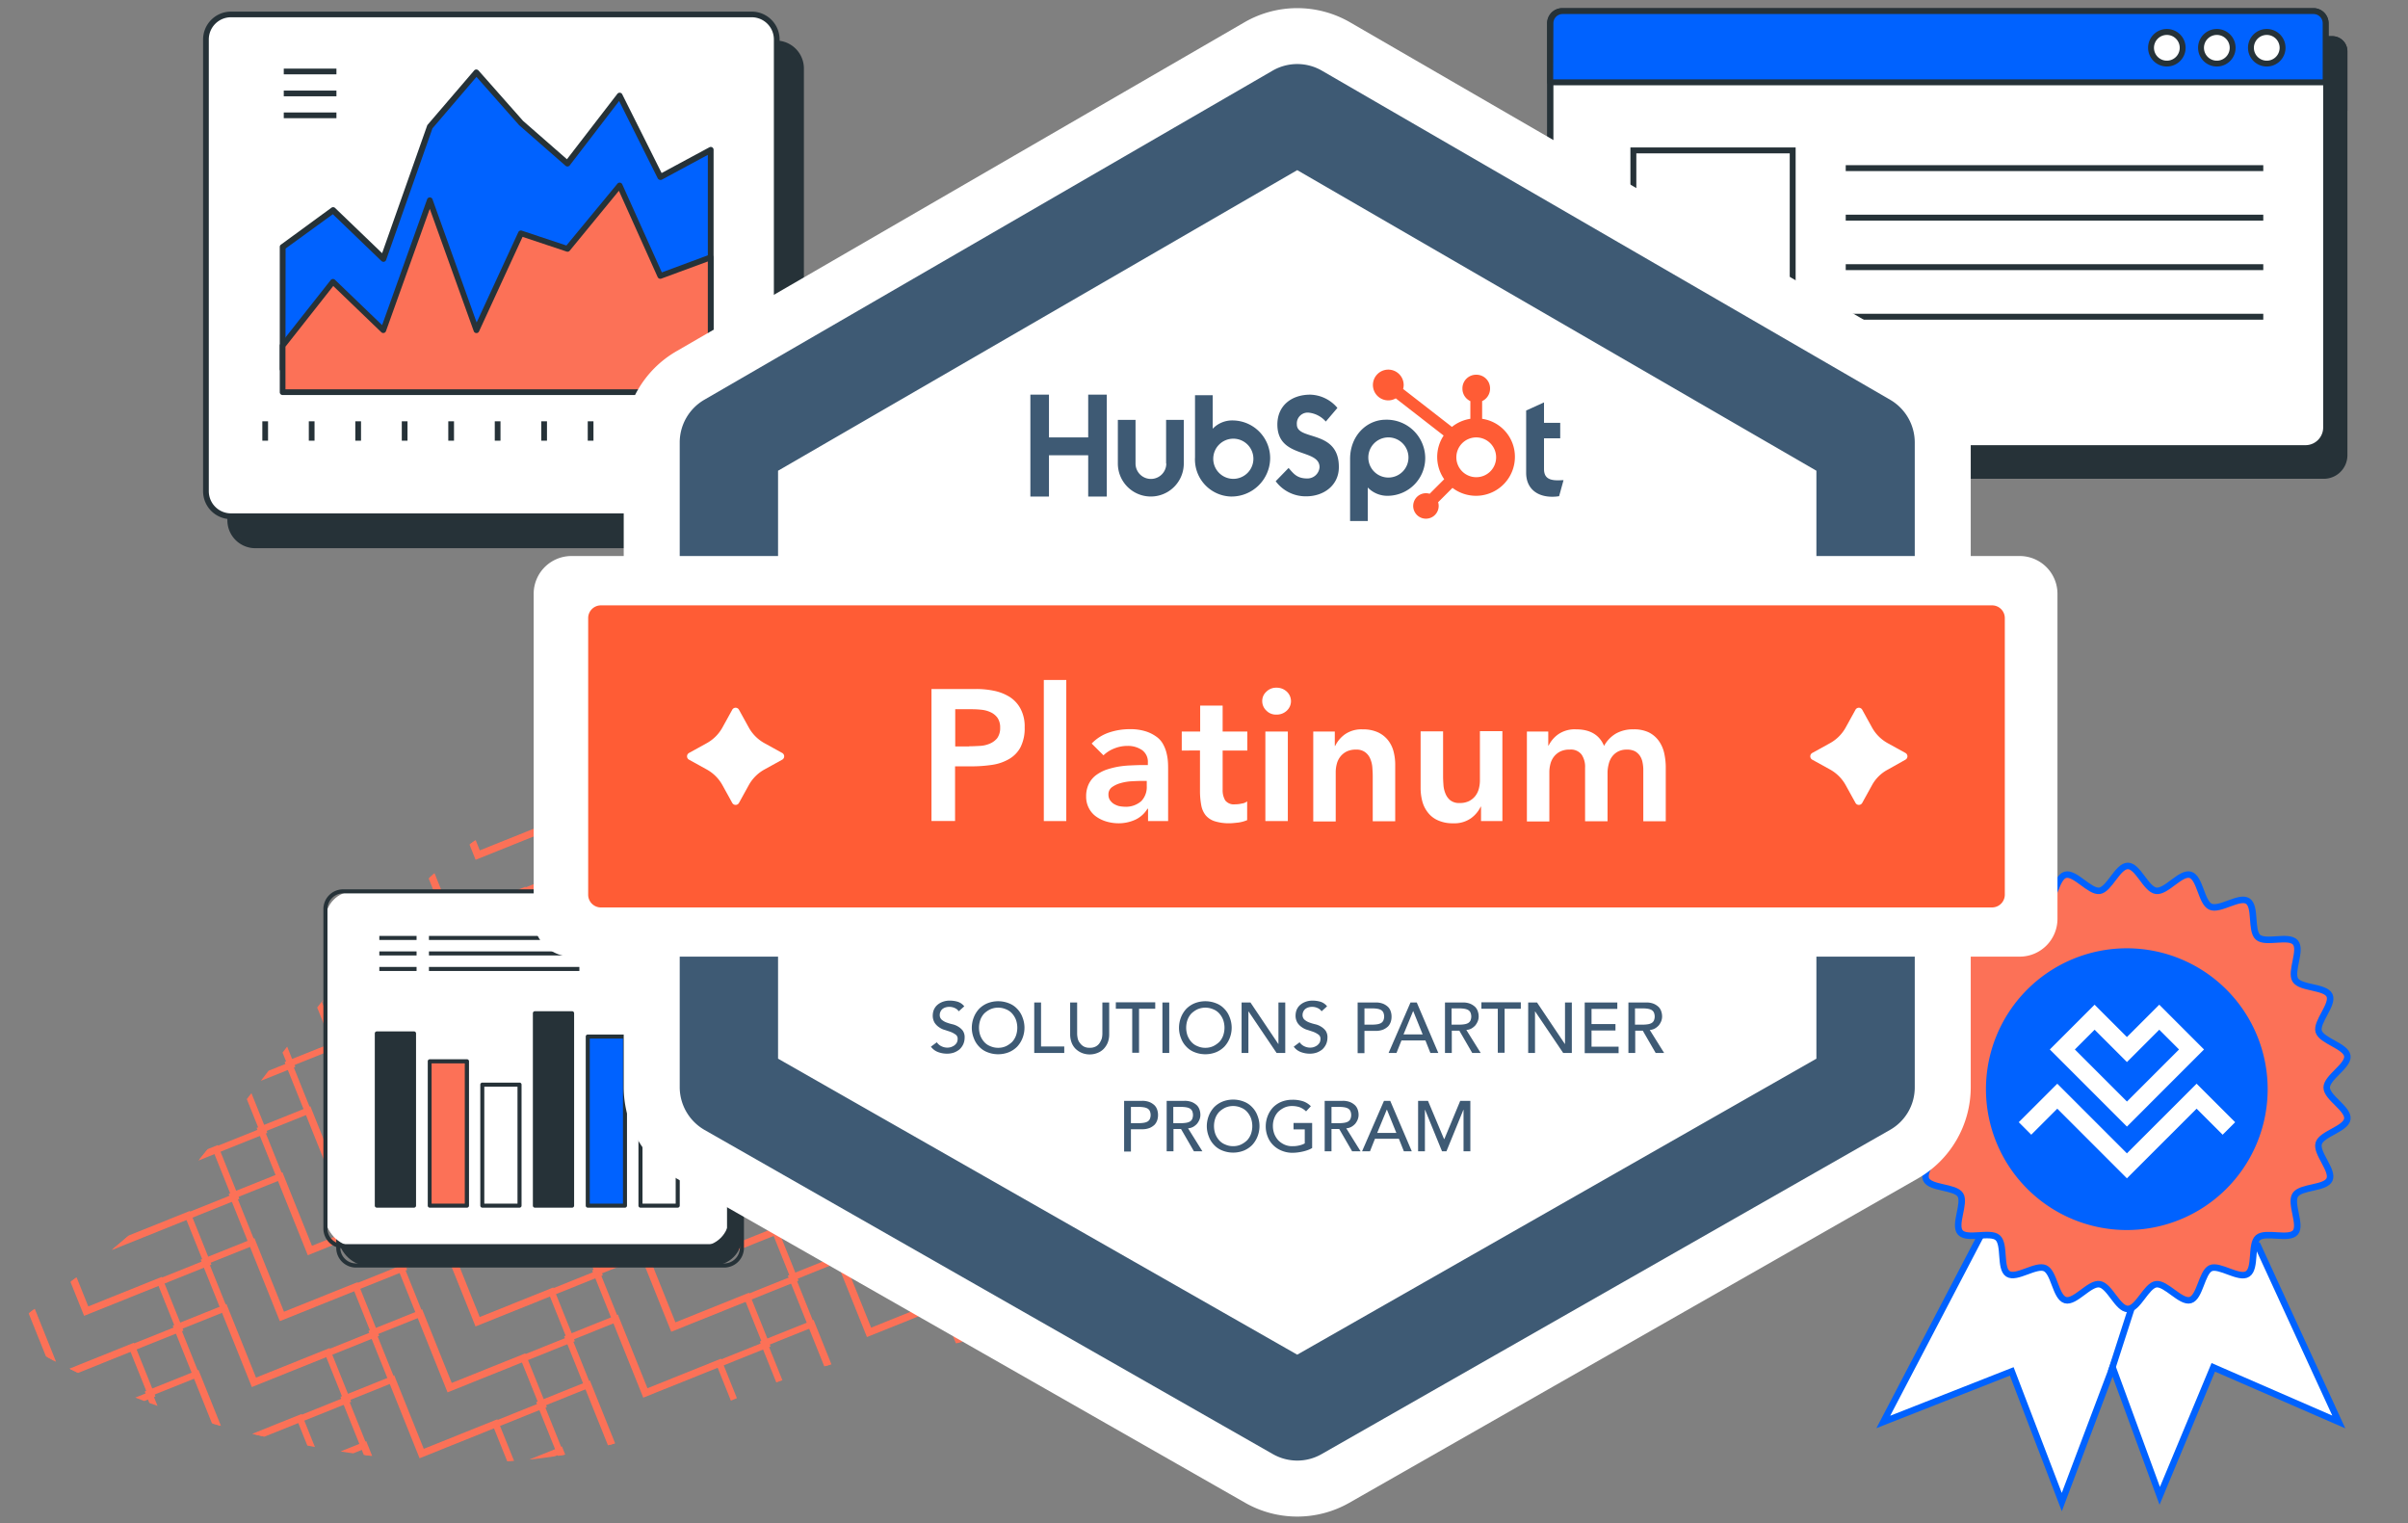 <svg xmlns="http://www.w3.org/2000/svg" xmlns:xlink="http://www.w3.org/1999/xlink" width="370" height="234" viewBox="0 0 370 234">
  <rect x="0" y="0" width="370" height="234" fill="#808080" stroke="none"/>
  <defs>
    <clipPath id="clip-path">
      <rect id="Rectangle_5020" data-name="Rectangle 5020" width="370" height="234" transform="translate(11569 6749)" fill="#fff" stroke="#707070" stroke-width="1"/>
    </clipPath>
    <clipPath id="clip-path-2">
      <path id="Intersection_20" data-name="Intersection 20" d="M16.475,132.354a111.654,111.654,0,0,1-12.92-.952q-1.8-.238-3.554-.532c2.9-5.639,6.335-11.042,9.37-16.632l.009-.015c.027-.051.055-.1.083-.153l.007-.014.068-.124.034-.063.041-.077.039-.073.03-.056q.562-1.046,1.1-2.105h0q.752-1.478,1.449-2.979h0c.7-1.517,1.351-3.057,1.934-4.627h0q.3-.814.58-1.639c.887-2.645,1.706-5.313,2.479-7.995.011-.035.021-.069.031-.1l.03-.1c.019-.064.037-.129.056-.193l.013-.049q.24-.836.474-1.674c1.75-6.261,3.3-12.585,4.96-18.866.013-.046.025-.093.037-.139l.014-.056c.011-.04.021-.078.031-.119l.019-.073c.006-.022.012-.043.017-.065,1.849-7.023,3.762-15.077,6.419-22.9l0-.008c.065-.192.131-.383.2-.575l0-.008c.022-.064.044-.127.066-.191a0,0,0,0,0,0,0l.135-.386v0c.022-.06.044-.123.065-.183A.217.217,0,0,0,29.8,48.6c.022-.059.043-.12.064-.179l0-.011L30,48.038l.007-.02.065-.181a.038.038,0,0,0,0-.011l.068-.186a.013.013,0,0,0,0-.005l.136-.374a.118.118,0,0,0,.007-.019l.067-.181,0-.008c.046-.123.091-.247.138-.371l.005-.015c.022-.059.044-.117.066-.176l.009-.023c.022-.059.044-.119.067-.178a.032.032,0,0,1,0-.008l.068-.181a.032.032,0,0,0,0-.008c.023-.061.046-.122.069-.183l.005-.014.068-.179.006-.016c.045-.119.092-.24.138-.358a.234.234,0,0,0,.009-.022l.067-.173a.249.249,0,0,1,.009-.023c.022-.057.044-.113.066-.169l.012-.029.067-.169,0,0c.022-.059.046-.117.069-.176l.01-.025.07-.176,0-.008.149-.374,0,0,.074-.182.005-.013.074-.182,0-.005.149-.364a.193.193,0,0,1,.009-.02l.072-.175s0-.009.006-.014c.077-.185.155-.369.233-.554l0-.007.078-.182,0-.006c.052-.121.1-.245.157-.366l0-.008.079-.182,0-.005C36.008,33.671,40.664,26.4,47.3,21.458h0l.115-.084.012-.01.262-.191.136-.1.025-.018.132-.094,0,0,.135-.1.026-.019.125-.088.014-.01.128-.091.046-.033.092-.065.035-.024.126-.089.039-.027.1-.073.032-.023.125-.087.045-.031.084-.059.053-.037.073-.051.1-.072.07-.049.057-.04.086-.059.094-.065.057-.039.068-.048.069-.048.107-.074.061-.041c.024-.017.049-.034.074-.05l.038-.027.177-.121,0,0,.095-.065.02-.013.3-.2h0A107.39,107.39,0,0,1,68.536,9.274h0a104.593,104.593,0,0,1,11.005-4.01l.021-.006.142-.043.026-.008.144-.043.019-.005.154-.046.065-.019.088-.027.083-.024.065-.019.1-.029.033-.01a116.741,116.741,0,0,1,14.5-3.239h0A146.43,146.43,0,0,1,116.307.013h.05l.157,0h.362q2.877-.024,5.874.047h0a243.5,243.5,0,0,1,35.13,3.625l.64.11.307.054.076.013.279.049.105.019.21.037.165.03.174.031.146.026.218.04.176.031.1.018.313.058.059.011q1.2.223,2.4.463a92.576,92.576,0,0,1-.375,19.971c-2.606,19.953-12.69,43.149-32.821,53.809C99.631,94.554,102.176,119.324,42.8,130.09a134.663,134.663,0,0,1-24.66,2.274Q17.308,132.364,16.475,132.354Z" transform="translate(0 -0.001)" fill="#fc7157"/>
    </clipPath>
    <clipPath id="clip-path-3">
      <rect width="173.323" height="143.641" fill="none"/>
    </clipPath>
    <clipPath id="clip-path-4">
      <rect id="Rectangle_5019" data-name="Rectangle 5019" width="234.142" height="231.75" fill="none"/>
    </clipPath>
  </defs>
  <g id="Groupe_de_masques_275" data-name="Groupe de masques 275" transform="translate(-11569 -6749)" clip-path="url(#clip-path)">
    <g id="Groupe_3761" data-name="Groupe 3761" transform="translate(55 14)">
      <g id="Groupe_3760" data-name="Groupe 3760" transform="translate(11375.785 6652.287)">
        <path id="Tracé_105731" data-name="Tracé 105731" d="M9729.324,12599.484l12.476,27.139-19.286-8.391-8.226,19.744-7.239-19.744-7.811,20.7-7.689-20.074-19.736,7.766,15.107-28.9,22.327-5.568Z" transform="translate(-9244.219 -12325.447)" fill="#fff" stroke="#0062ff" stroke-width="1"/>
        <path id="Tracé_105728" data-name="Tracé 105728" d="M182.559,245.514c0-1.56,3.383-3.348,3.173-4.856s-3.962-2.3-4.4-3.752,2.3-4.155,1.665-5.54-4.453-1.069-5.259-2.367,1.034-4.628,0-5.785-4.575.228-5.732-.789-.281-4.716-1.578-5.557-4.312,1.508-5.732.859-1.6-4.453-3.085-4.891-3.7,2.665-5.259,2.454-2.787-3.822-4.348-3.822-2.84,3.611-4.348,3.822-3.787-2.875-5.259-2.454-1.753,4.26-3.1,4.891-4.418-1.753-5.715-.859-.421,4.558-1.578,5.575-4.733-.386-5.732.771.859,4.488,0,5.785-4.646.964-5.259,2.367,2.1,4.05,1.665,5.54-4.172,2.226-4.4,3.752,3.173,3.3,3.173,4.856-3.383,3.331-3.173,4.838,3.962,2.3,4.4,3.769-2.314,4.137-1.665,5.522,4.453,1.087,5.259,2.367-1.052,4.628,0,5.785,4.558-.228,5.732.789.281,4.716,1.578,5.557,4.312-1.508,5.715-.859,1.613,4.453,3.1,4.891,3.7-2.665,5.259-2.437,2.787,3.8,4.348,3.8,2.84-3.594,4.348-3.8,3.787,2.858,5.259,2.437,1.753-4.26,3.1-4.891,4.418,1.753,5.715.859.421-4.558,1.578-5.557,4.733.368,5.732-.789-.859-4.488,0-5.785,4.646-.964,5.259-2.367-2.1-4.05-1.665-5.54,4.172-2.209,4.4-3.752S182.559,247.075,182.559,245.514Z" transform="translate(313.164 4.282)" fill="#fc7157" stroke="#0062ff" stroke-miterlimit="10" stroke-width="1"/>
        <path id="Tracé_105730" data-name="Tracé 105730" d="M21.142,0A21.142,21.142,0,1,1,0,21.142,21.142,21.142,0,0,1,21.142,0Z" transform="translate(443.867 228.906)" fill="#0062ff" stroke="#0062ff" stroke-linecap="round" stroke-width="1"/>
        <g id="Groupe_828" data-name="Groupe 828" transform="translate(448.404 237.071)">
          <path id="Tracé_107910" data-name="Tracé 107910" d="M20.331,3.983l3.034,3.036-8,8-8.005-8,3.036-3.036,4.97,4.968Zm-4.97,1.125L10.392.14,3.514,7.019,15.361,18.866,27.207,7.019,20.331.14Z" transform="translate(1.261 -0.14)" fill="#fff"/>
          <path id="Tracé_107911" data-name="Tracé 107911" d="M16.621,19.776l-10.7-10.7L0,14.988,1.922,16.91l4-4,10.7,10.7,10.706-10.7,4,4,1.923-1.922L27.327,9.071Z" transform="translate(0 3.065)" fill="#fff"/>
        </g>
        <path id="Tracé_107912" data-name="Tracé 107912" d="M9692.249,12606.9l-3.149,9.772" transform="translate(-9226.513 -12323.23)" fill="none" stroke="#0062ff" stroke-width="1"/>
      </g>
      <g id="Groupe_3756" data-name="Groupe 3756" transform="translate(4465.121 22175.225)">
        <g id="Groupe_de_masques_274" data-name="Groupe de masques 274" transform="translate(7100.802 -15356) rotate(23)" clip-path="url(#clip-path-2)">
          <g id="Groupe_3752" data-name="Groupe 3752" transform="translate(-4.7 -7.425)">
            <g id="Grille_de_répétition_77" data-name="Grille de répétition 77" transform="translate(0 0)" clip-path="url(#clip-path-3)">
              <g transform="translate(-311.68 -164.434)">
                <path id="Tracé_127253" data-name="Tracé 127253" d="M9.468,13.809,23.642,28.042,37.873,13.87,32.3,8.271l-8.634,8.6-8.6-8.636Z" transform="translate(302.919 156.91)" fill="none" stroke="#fc7157" stroke-width="1"/>
              </g>
              <g transform="translate(-283.68 -164.434)">
                <path id="Tracé_127254" data-name="Tracé 127254" d="M9.468,13.809,23.642,28.042,37.873,13.87,32.3,8.271l-8.634,8.6-8.6-8.636Z" transform="translate(302.919 156.91)" fill="none" stroke="#fc7157" stroke-width="1"/>
              </g>
              <g transform="translate(-255.68 -164.434)">
                <path id="Tracé_127255" data-name="Tracé 127255" d="M9.468,13.809,23.642,28.042,37.873,13.87,32.3,8.271l-8.634,8.6-8.6-8.636Z" transform="translate(302.919 156.91)" fill="none" stroke="#fc7157" stroke-width="1"/>
              </g>
              <g transform="translate(-227.68 -164.434)">
                <path id="Tracé_127256" data-name="Tracé 127256" d="M9.468,13.809,23.642,28.042,37.873,13.87,32.3,8.271l-8.634,8.6-8.6-8.636Z" transform="translate(302.919 156.91)" fill="none" stroke="#fc7157" stroke-width="1"/>
              </g>
              <g transform="translate(-199.68 -164.434)">
                <path id="Tracé_127257" data-name="Tracé 127257" d="M9.468,13.809,23.642,28.042,37.873,13.87,32.3,8.271l-8.634,8.6-8.6-8.636Z" transform="translate(302.919 156.91)" fill="none" stroke="#fc7157" stroke-width="1"/>
              </g>
              <g transform="translate(-171.68 -164.434)">
                <path id="Tracé_127258" data-name="Tracé 127258" d="M9.468,13.809,23.642,28.042,37.873,13.87,32.3,8.271l-8.634,8.6-8.6-8.636Z" transform="translate(302.919 156.91)" fill="none" stroke="#fc7157" stroke-width="1"/>
              </g>
              <g transform="translate(-143.68 -164.434)">
                <path id="Tracé_127259" data-name="Tracé 127259" d="M9.468,13.809,23.642,28.042,37.873,13.87,32.3,8.271l-8.634,8.6-8.6-8.636Z" transform="translate(302.919 156.91)" fill="none" stroke="#fc7157" stroke-width="1"/>
              </g>
              <g transform="translate(-311.68 -153.434)">
                <path id="Tracé_127260" data-name="Tracé 127260" d="M9.468,13.809,23.642,28.042,37.873,13.87,32.3,8.271l-8.634,8.6-8.6-8.636Z" transform="translate(302.919 156.91)" fill="none" stroke="#fc7157" stroke-width="1"/>
              </g>
              <g transform="translate(-283.68 -153.434)">
                <path id="Tracé_127261" data-name="Tracé 127261" d="M9.468,13.809,23.642,28.042,37.873,13.87,32.3,8.271l-8.634,8.6-8.6-8.636Z" transform="translate(302.919 156.91)" fill="none" stroke="#fc7157" stroke-width="1"/>
              </g>
              <g transform="translate(-255.68 -153.434)">
                <path id="Tracé_127262" data-name="Tracé 127262" d="M9.468,13.809,23.642,28.042,37.873,13.87,32.3,8.271l-8.634,8.6-8.6-8.636Z" transform="translate(302.919 156.91)" fill="none" stroke="#fc7157" stroke-width="1"/>
              </g>
              <g transform="translate(-227.68 -153.434)">
                <path id="Tracé_127263" data-name="Tracé 127263" d="M9.468,13.809,23.642,28.042,37.873,13.87,32.3,8.271l-8.634,8.6-8.6-8.636Z" transform="translate(302.919 156.91)" fill="none" stroke="#fc7157" stroke-width="1"/>
              </g>
              <g transform="translate(-199.68 -153.434)">
                <path id="Tracé_127264" data-name="Tracé 127264" d="M9.468,13.809,23.642,28.042,37.873,13.87,32.3,8.271l-8.634,8.6-8.6-8.636Z" transform="translate(302.919 156.91)" fill="none" stroke="#fc7157" stroke-width="1"/>
              </g>
              <g transform="translate(-171.68 -153.434)">
                <path id="Tracé_127265" data-name="Tracé 127265" d="M9.468,13.809,23.642,28.042,37.873,13.87,32.3,8.271l-8.634,8.6-8.6-8.636Z" transform="translate(302.919 156.91)" fill="none" stroke="#fc7157" stroke-width="1"/>
              </g>
              <g transform="translate(-143.68 -153.434)">
                <path id="Tracé_127266" data-name="Tracé 127266" d="M9.468,13.809,23.642,28.042,37.873,13.87,32.3,8.271l-8.634,8.6-8.6-8.636Z" transform="translate(302.919 156.91)" fill="none" stroke="#fc7157" stroke-width="1"/>
              </g>
              <g transform="translate(-311.68 -142.434)">
                <path id="Tracé_127267" data-name="Tracé 127267" d="M9.468,13.809,23.642,28.042,37.873,13.87,32.3,8.271l-8.634,8.6-8.6-8.636Z" transform="translate(302.919 156.91)" fill="none" stroke="#fc7157" stroke-width="1"/>
              </g>
              <g transform="translate(-283.68 -142.434)">
                <path id="Tracé_127268" data-name="Tracé 127268" d="M9.468,13.809,23.642,28.042,37.873,13.87,32.3,8.271l-8.634,8.6-8.6-8.636Z" transform="translate(302.919 156.91)" fill="none" stroke="#fc7157" stroke-width="1"/>
              </g>
              <g transform="translate(-255.68 -142.434)">
                <path id="Tracé_127269" data-name="Tracé 127269" d="M9.468,13.809,23.642,28.042,37.873,13.87,32.3,8.271l-8.634,8.6-8.6-8.636Z" transform="translate(302.919 156.91)" fill="none" stroke="#fc7157" stroke-width="1"/>
              </g>
              <g transform="translate(-227.68 -142.434)">
                <path id="Tracé_127270" data-name="Tracé 127270" d="M9.468,13.809,23.642,28.042,37.873,13.87,32.3,8.271l-8.634,8.6-8.6-8.636Z" transform="translate(302.919 156.91)" fill="none" stroke="#fc7157" stroke-width="1"/>
              </g>
              <g transform="translate(-199.68 -142.434)">
                <path id="Tracé_127271" data-name="Tracé 127271" d="M9.468,13.809,23.642,28.042,37.873,13.87,32.3,8.271l-8.634,8.6-8.6-8.636Z" transform="translate(302.919 156.91)" fill="none" stroke="#fc7157" stroke-width="1"/>
              </g>
              <g transform="translate(-171.68 -142.434)">
                <path id="Tracé_127272" data-name="Tracé 127272" d="M9.468,13.809,23.642,28.042,37.873,13.87,32.3,8.271l-8.634,8.6-8.6-8.636Z" transform="translate(302.919 156.91)" fill="none" stroke="#fc7157" stroke-width="1"/>
              </g>
              <g transform="translate(-143.68 -142.434)">
                <path id="Tracé_127273" data-name="Tracé 127273" d="M9.468,13.809,23.642,28.042,37.873,13.87,32.3,8.271l-8.634,8.6-8.6-8.636Z" transform="translate(302.919 156.91)" fill="none" stroke="#fc7157" stroke-width="1"/>
              </g>
              <g transform="translate(-311.68 -131.434)">
                <path id="Tracé_127274" data-name="Tracé 127274" d="M9.468,13.809,23.642,28.042,37.873,13.87,32.3,8.271l-8.634,8.6-8.6-8.636Z" transform="translate(302.919 156.91)" fill="none" stroke="#fc7157" stroke-width="1"/>
              </g>
              <g transform="translate(-283.68 -131.434)">
                <path id="Tracé_127275" data-name="Tracé 127275" d="M9.468,13.809,23.642,28.042,37.873,13.87,32.3,8.271l-8.634,8.6-8.6-8.636Z" transform="translate(302.919 156.91)" fill="none" stroke="#fc7157" stroke-width="1"/>
              </g>
              <g transform="translate(-255.68 -131.434)">
                <path id="Tracé_127276" data-name="Tracé 127276" d="M9.468,13.809,23.642,28.042,37.873,13.87,32.3,8.271l-8.634,8.6-8.6-8.636Z" transform="translate(302.919 156.91)" fill="none" stroke="#fc7157" stroke-width="1"/>
              </g>
              <g transform="translate(-227.68 -131.434)">
                <path id="Tracé_127277" data-name="Tracé 127277" d="M9.468,13.809,23.642,28.042,37.873,13.87,32.3,8.271l-8.634,8.6-8.6-8.636Z" transform="translate(302.919 156.91)" fill="none" stroke="#fc7157" stroke-width="1"/>
              </g>
              <g transform="translate(-199.68 -131.434)">
                <path id="Tracé_127278" data-name="Tracé 127278" d="M9.468,13.809,23.642,28.042,37.873,13.87,32.3,8.271l-8.634,8.6-8.6-8.636Z" transform="translate(302.919 156.91)" fill="none" stroke="#fc7157" stroke-width="1"/>
              </g>
              <g transform="translate(-171.68 -131.434)">
                <path id="Tracé_127279" data-name="Tracé 127279" d="M9.468,13.809,23.642,28.042,37.873,13.87,32.3,8.271l-8.634,8.6-8.6-8.636Z" transform="translate(302.919 156.91)" fill="none" stroke="#fc7157" stroke-width="1"/>
              </g>
              <g transform="translate(-143.68 -131.434)">
                <path id="Tracé_127280" data-name="Tracé 127280" d="M9.468,13.809,23.642,28.042,37.873,13.87,32.3,8.271l-8.634,8.6-8.6-8.636Z" transform="translate(302.919 156.91)" fill="none" stroke="#fc7157" stroke-width="1"/>
              </g>
              <g transform="translate(-311.68 -120.434)">
                <path id="Tracé_127281" data-name="Tracé 127281" d="M9.468,13.809,23.642,28.042,37.873,13.87,32.3,8.271l-8.634,8.6-8.6-8.636Z" transform="translate(302.919 156.91)" fill="none" stroke="#fc7157" stroke-width="1"/>
              </g>
              <g transform="translate(-283.68 -120.434)">
                <path id="Tracé_127282" data-name="Tracé 127282" d="M9.468,13.809,23.642,28.042,37.873,13.87,32.3,8.271l-8.634,8.6-8.6-8.636Z" transform="translate(302.919 156.91)" fill="none" stroke="#fc7157" stroke-width="1"/>
              </g>
              <g transform="translate(-255.68 -120.434)">
                <path id="Tracé_127283" data-name="Tracé 127283" d="M9.468,13.809,23.642,28.042,37.873,13.87,32.3,8.271l-8.634,8.6-8.6-8.636Z" transform="translate(302.919 156.91)" fill="none" stroke="#fc7157" stroke-width="1"/>
              </g>
              <g transform="translate(-227.68 -120.434)">
                <path id="Tracé_127284" data-name="Tracé 127284" d="M9.468,13.809,23.642,28.042,37.873,13.87,32.3,8.271l-8.634,8.6-8.6-8.636Z" transform="translate(302.919 156.91)" fill="none" stroke="#fc7157" stroke-width="1"/>
              </g>
              <g transform="translate(-199.68 -120.434)">
                <path id="Tracé_127285" data-name="Tracé 127285" d="M9.468,13.809,23.642,28.042,37.873,13.87,32.3,8.271l-8.634,8.6-8.6-8.636Z" transform="translate(302.919 156.91)" fill="none" stroke="#fc7157" stroke-width="1"/>
              </g>
              <g transform="translate(-171.68 -120.434)">
                <path id="Tracé_127286" data-name="Tracé 127286" d="M9.468,13.809,23.642,28.042,37.873,13.87,32.3,8.271l-8.634,8.6-8.6-8.636Z" transform="translate(302.919 156.91)" fill="none" stroke="#fc7157" stroke-width="1"/>
              </g>
              <g transform="translate(-143.68 -120.434)">
                <path id="Tracé_127287" data-name="Tracé 127287" d="M9.468,13.809,23.642,28.042,37.873,13.87,32.3,8.271l-8.634,8.6-8.6-8.636Z" transform="translate(302.919 156.91)" fill="none" stroke="#fc7157" stroke-width="1"/>
              </g>
              <g transform="translate(-311.68 -109.434)">
                <path id="Tracé_127288" data-name="Tracé 127288" d="M9.468,13.809,23.642,28.042,37.873,13.87,32.3,8.271l-8.634,8.6-8.6-8.636Z" transform="translate(302.919 156.91)" fill="none" stroke="#fc7157" stroke-width="1"/>
              </g>
              <g transform="translate(-283.68 -109.434)">
                <path id="Tracé_127289" data-name="Tracé 127289" d="M9.468,13.809,23.642,28.042,37.873,13.87,32.3,8.271l-8.634,8.6-8.6-8.636Z" transform="translate(302.919 156.91)" fill="none" stroke="#fc7157" stroke-width="1"/>
              </g>
              <g transform="translate(-255.68 -109.434)">
                <path id="Tracé_127290" data-name="Tracé 127290" d="M9.468,13.809,23.642,28.042,37.873,13.87,32.3,8.271l-8.634,8.6-8.6-8.636Z" transform="translate(302.919 156.91)" fill="none" stroke="#fc7157" stroke-width="1"/>
              </g>
              <g transform="translate(-227.68 -109.434)">
                <path id="Tracé_127291" data-name="Tracé 127291" d="M9.468,13.809,23.642,28.042,37.873,13.87,32.3,8.271l-8.634,8.6-8.6-8.636Z" transform="translate(302.919 156.91)" fill="none" stroke="#fc7157" stroke-width="1"/>
              </g>
              <g transform="translate(-199.68 -109.434)">
                <path id="Tracé_127292" data-name="Tracé 127292" d="M9.468,13.809,23.642,28.042,37.873,13.87,32.3,8.271l-8.634,8.6-8.6-8.636Z" transform="translate(302.919 156.91)" fill="none" stroke="#fc7157" stroke-width="1"/>
              </g>
              <g transform="translate(-171.68 -109.434)">
                <path id="Tracé_127293" data-name="Tracé 127293" d="M9.468,13.809,23.642,28.042,37.873,13.87,32.3,8.271l-8.634,8.6-8.6-8.636Z" transform="translate(302.919 156.91)" fill="none" stroke="#fc7157" stroke-width="1"/>
              </g>
              <g transform="translate(-143.68 -109.434)">
                <path id="Tracé_127294" data-name="Tracé 127294" d="M9.468,13.809,23.642,28.042,37.873,13.87,32.3,8.271l-8.634,8.6-8.6-8.636Z" transform="translate(302.919 156.91)" fill="none" stroke="#fc7157" stroke-width="1"/>
              </g>
              <g transform="translate(-311.68 -98.434)">
                <path id="Tracé_127295" data-name="Tracé 127295" d="M9.468,13.809,23.642,28.042,37.873,13.87,32.3,8.271l-8.634,8.6-8.6-8.636Z" transform="translate(302.919 156.91)" fill="none" stroke="#fc7157" stroke-width="1"/>
              </g>
              <g transform="translate(-283.68 -98.434)">
                <path id="Tracé_127296" data-name="Tracé 127296" d="M9.468,13.809,23.642,28.042,37.873,13.87,32.3,8.271l-8.634,8.6-8.6-8.636Z" transform="translate(302.919 156.91)" fill="none" stroke="#fc7157" stroke-width="1"/>
              </g>
              <g transform="translate(-255.68 -98.434)">
                <path id="Tracé_127297" data-name="Tracé 127297" d="M9.468,13.809,23.642,28.042,37.873,13.87,32.3,8.271l-8.634,8.6-8.6-8.636Z" transform="translate(302.919 156.91)" fill="none" stroke="#fc7157" stroke-width="1"/>
              </g>
              <g transform="translate(-227.68 -98.434)">
                <path id="Tracé_127298" data-name="Tracé 127298" d="M9.468,13.809,23.642,28.042,37.873,13.87,32.3,8.271l-8.634,8.6-8.6-8.636Z" transform="translate(302.919 156.91)" fill="none" stroke="#fc7157" stroke-width="1"/>
              </g>
              <g transform="translate(-199.68 -98.434)">
                <path id="Tracé_127299" data-name="Tracé 127299" d="M9.468,13.809,23.642,28.042,37.873,13.87,32.3,8.271l-8.634,8.6-8.6-8.636Z" transform="translate(302.919 156.91)" fill="none" stroke="#fc7157" stroke-width="1"/>
              </g>
              <g transform="translate(-171.68 -98.434)">
                <path id="Tracé_127300" data-name="Tracé 127300" d="M9.468,13.809,23.642,28.042,37.873,13.87,32.3,8.271l-8.634,8.6-8.6-8.636Z" transform="translate(302.919 156.91)" fill="none" stroke="#fc7157" stroke-width="1"/>
              </g>
              <g transform="translate(-143.68 -98.434)">
                <path id="Tracé_127301" data-name="Tracé 127301" d="M9.468,13.809,23.642,28.042,37.873,13.87,32.3,8.271l-8.634,8.6-8.6-8.636Z" transform="translate(302.919 156.91)" fill="none" stroke="#fc7157" stroke-width="1"/>
              </g>
              <g transform="translate(-311.68 -87.434)">
                <path id="Tracé_127302" data-name="Tracé 127302" d="M9.468,13.809,23.642,28.042,37.873,13.87,32.3,8.271l-8.634,8.6-8.6-8.636Z" transform="translate(302.919 156.91)" fill="none" stroke="#fc7157" stroke-width="1"/>
              </g>
              <g transform="translate(-283.68 -87.434)">
                <path id="Tracé_127303" data-name="Tracé 127303" d="M9.468,13.809,23.642,28.042,37.873,13.87,32.3,8.271l-8.634,8.6-8.6-8.636Z" transform="translate(302.919 156.91)" fill="none" stroke="#fc7157" stroke-width="1"/>
              </g>
              <g transform="translate(-255.68 -87.434)">
                <path id="Tracé_127304" data-name="Tracé 127304" d="M9.468,13.809,23.642,28.042,37.873,13.87,32.3,8.271l-8.634,8.6-8.6-8.636Z" transform="translate(302.919 156.91)" fill="none" stroke="#fc7157" stroke-width="1"/>
              </g>
              <g transform="translate(-227.68 -87.434)">
                <path id="Tracé_127305" data-name="Tracé 127305" d="M9.468,13.809,23.642,28.042,37.873,13.87,32.3,8.271l-8.634,8.6-8.6-8.636Z" transform="translate(302.919 156.91)" fill="none" stroke="#fc7157" stroke-width="1"/>
              </g>
              <g transform="translate(-199.68 -87.434)">
                <path id="Tracé_127306" data-name="Tracé 127306" d="M9.468,13.809,23.642,28.042,37.873,13.87,32.3,8.271l-8.634,8.6-8.6-8.636Z" transform="translate(302.919 156.91)" fill="none" stroke="#fc7157" stroke-width="1"/>
              </g>
              <g transform="translate(-171.68 -87.434)">
                <path id="Tracé_127307" data-name="Tracé 127307" d="M9.468,13.809,23.642,28.042,37.873,13.87,32.3,8.271l-8.634,8.6-8.6-8.636Z" transform="translate(302.919 156.91)" fill="none" stroke="#fc7157" stroke-width="1"/>
              </g>
              <g transform="translate(-143.68 -87.434)">
                <path id="Tracé_127308" data-name="Tracé 127308" d="M9.468,13.809,23.642,28.042,37.873,13.87,32.3,8.271l-8.634,8.6-8.6-8.636Z" transform="translate(302.919 156.91)" fill="none" stroke="#fc7157" stroke-width="1"/>
              </g>
              <g transform="translate(-311.68 -76.434)">
                <path id="Tracé_127309" data-name="Tracé 127309" d="M9.468,13.809,23.642,28.042,37.873,13.87,32.3,8.271l-8.634,8.6-8.6-8.636Z" transform="translate(302.919 156.91)" fill="none" stroke="#fc7157" stroke-width="1"/>
              </g>
              <g transform="translate(-283.68 -76.434)">
                <path id="Tracé_127310" data-name="Tracé 127310" d="M9.468,13.809,23.642,28.042,37.873,13.87,32.3,8.271l-8.634,8.6-8.6-8.636Z" transform="translate(302.919 156.91)" fill="none" stroke="#fc7157" stroke-width="1"/>
              </g>
              <g transform="translate(-255.68 -76.434)">
                <path id="Tracé_127311" data-name="Tracé 127311" d="M9.468,13.809,23.642,28.042,37.873,13.87,32.3,8.271l-8.634,8.6-8.6-8.636Z" transform="translate(302.919 156.91)" fill="none" stroke="#fc7157" stroke-width="1"/>
              </g>
              <g transform="translate(-227.68 -76.434)">
                <path id="Tracé_127312" data-name="Tracé 127312" d="M9.468,13.809,23.642,28.042,37.873,13.87,32.3,8.271l-8.634,8.6-8.6-8.636Z" transform="translate(302.919 156.91)" fill="none" stroke="#fc7157" stroke-width="1"/>
              </g>
              <g transform="translate(-199.68 -76.434)">
                <path id="Tracé_127313" data-name="Tracé 127313" d="M9.468,13.809,23.642,28.042,37.873,13.87,32.3,8.271l-8.634,8.6-8.6-8.636Z" transform="translate(302.919 156.91)" fill="none" stroke="#fc7157" stroke-width="1"/>
              </g>
              <g transform="translate(-171.68 -76.434)">
                <path id="Tracé_127314" data-name="Tracé 127314" d="M9.468,13.809,23.642,28.042,37.873,13.87,32.3,8.271l-8.634,8.6-8.6-8.636Z" transform="translate(302.919 156.91)" fill="none" stroke="#fc7157" stroke-width="1"/>
              </g>
              <g transform="translate(-143.68 -76.434)">
                <path id="Tracé_127315" data-name="Tracé 127315" d="M9.468,13.809,23.642,28.042,37.873,13.87,32.3,8.271l-8.634,8.6-8.6-8.636Z" transform="translate(302.919 156.91)" fill="none" stroke="#fc7157" stroke-width="1"/>
              </g>
              <g transform="translate(-311.68 -65.434)">
                <path id="Tracé_127316" data-name="Tracé 127316" d="M9.468,13.809,23.642,28.042,37.873,13.87,32.3,8.271l-8.634,8.6-8.6-8.636Z" transform="translate(302.919 156.91)" fill="none" stroke="#fc7157" stroke-width="1"/>
              </g>
              <g transform="translate(-283.68 -65.434)">
                <path id="Tracé_127317" data-name="Tracé 127317" d="M9.468,13.809,23.642,28.042,37.873,13.87,32.3,8.271l-8.634,8.6-8.6-8.636Z" transform="translate(302.919 156.91)" fill="none" stroke="#fc7157" stroke-width="1"/>
              </g>
              <g transform="translate(-255.68 -65.434)">
                <path id="Tracé_127318" data-name="Tracé 127318" d="M9.468,13.809,23.642,28.042,37.873,13.87,32.3,8.271l-8.634,8.6-8.6-8.636Z" transform="translate(302.919 156.91)" fill="none" stroke="#fc7157" stroke-width="1"/>
              </g>
              <g transform="translate(-227.68 -65.434)">
                <path id="Tracé_127319" data-name="Tracé 127319" d="M9.468,13.809,23.642,28.042,37.873,13.87,32.3,8.271l-8.634,8.6-8.6-8.636Z" transform="translate(302.919 156.91)" fill="none" stroke="#fc7157" stroke-width="1"/>
              </g>
              <g transform="translate(-199.68 -65.434)">
                <path id="Tracé_127320" data-name="Tracé 127320" d="M9.468,13.809,23.642,28.042,37.873,13.87,32.3,8.271l-8.634,8.6-8.6-8.636Z" transform="translate(302.919 156.91)" fill="none" stroke="#fc7157" stroke-width="1"/>
              </g>
              <g transform="translate(-171.68 -65.434)">
                <path id="Tracé_127321" data-name="Tracé 127321" d="M9.468,13.809,23.642,28.042,37.873,13.87,32.3,8.271l-8.634,8.6-8.6-8.636Z" transform="translate(302.919 156.91)" fill="none" stroke="#fc7157" stroke-width="1"/>
              </g>
              <g transform="translate(-143.68 -65.434)">
                <path id="Tracé_127322" data-name="Tracé 127322" d="M9.468,13.809,23.642,28.042,37.873,13.87,32.3,8.271l-8.634,8.6-8.6-8.636Z" transform="translate(302.919 156.91)" fill="none" stroke="#fc7157" stroke-width="1"/>
              </g>
              <g transform="translate(-311.68 -54.434)">
                <path id="Tracé_127323" data-name="Tracé 127323" d="M9.468,13.809,23.642,28.042,37.873,13.87,32.3,8.271l-8.634,8.6-8.6-8.636Z" transform="translate(302.919 156.91)" fill="none" stroke="#fc7157" stroke-width="1"/>
              </g>
              <g transform="translate(-283.68 -54.434)">
                <path id="Tracé_127324" data-name="Tracé 127324" d="M9.468,13.809,23.642,28.042,37.873,13.87,32.3,8.271l-8.634,8.6-8.6-8.636Z" transform="translate(302.919 156.91)" fill="none" stroke="#fc7157" stroke-width="1"/>
              </g>
              <g transform="translate(-255.68 -54.434)">
                <path id="Tracé_127325" data-name="Tracé 127325" d="M9.468,13.809,23.642,28.042,37.873,13.87,32.3,8.271l-8.634,8.6-8.6-8.636Z" transform="translate(302.919 156.91)" fill="none" stroke="#fc7157" stroke-width="1"/>
              </g>
              <g transform="translate(-227.68 -54.434)">
                <path id="Tracé_127326" data-name="Tracé 127326" d="M9.468,13.809,23.642,28.042,37.873,13.87,32.3,8.271l-8.634,8.6-8.6-8.636Z" transform="translate(302.919 156.91)" fill="none" stroke="#fc7157" stroke-width="1"/>
              </g>
              <g transform="translate(-199.68 -54.434)">
                <path id="Tracé_127327" data-name="Tracé 127327" d="M9.468,13.809,23.642,28.042,37.873,13.87,32.3,8.271l-8.634,8.6-8.6-8.636Z" transform="translate(302.919 156.91)" fill="none" stroke="#fc7157" stroke-width="1"/>
              </g>
              <g transform="translate(-171.68 -54.434)">
                <path id="Tracé_127328" data-name="Tracé 127328" d="M9.468,13.809,23.642,28.042,37.873,13.87,32.3,8.271l-8.634,8.6-8.6-8.636Z" transform="translate(302.919 156.91)" fill="none" stroke="#fc7157" stroke-width="1"/>
              </g>
              <g transform="translate(-143.68 -54.434)">
                <path id="Tracé_127329" data-name="Tracé 127329" d="M9.468,13.809,23.642,28.042,37.873,13.87,32.3,8.271l-8.634,8.6-8.6-8.636Z" transform="translate(302.919 156.91)" fill="none" stroke="#fc7157" stroke-width="1"/>
              </g>
              <g transform="translate(-311.68 -43.434)">
                <path id="Tracé_127330" data-name="Tracé 127330" d="M9.468,13.809,23.642,28.042,37.873,13.87,32.3,8.271l-8.634,8.6-8.6-8.636Z" transform="translate(302.919 156.91)" fill="none" stroke="#fc7157" stroke-width="1"/>
              </g>
              <g transform="translate(-283.68 -43.434)">
                <path id="Tracé_127331" data-name="Tracé 127331" d="M9.468,13.809,23.642,28.042,37.873,13.87,32.3,8.271l-8.634,8.6-8.6-8.636Z" transform="translate(302.919 156.91)" fill="none" stroke="#fc7157" stroke-width="1"/>
              </g>
              <g transform="translate(-255.68 -43.434)">
                <path id="Tracé_127332" data-name="Tracé 127332" d="M9.468,13.809,23.642,28.042,37.873,13.87,32.3,8.271l-8.634,8.6-8.6-8.636Z" transform="translate(302.919 156.91)" fill="none" stroke="#fc7157" stroke-width="1"/>
              </g>
              <g transform="translate(-227.68 -43.434)">
                <path id="Tracé_127333" data-name="Tracé 127333" d="M9.468,13.809,23.642,28.042,37.873,13.87,32.3,8.271l-8.634,8.6-8.6-8.636Z" transform="translate(302.919 156.91)" fill="none" stroke="#fc7157" stroke-width="1"/>
              </g>
              <g transform="translate(-199.68 -43.434)">
                <path id="Tracé_127334" data-name="Tracé 127334" d="M9.468,13.809,23.642,28.042,37.873,13.87,32.3,8.271l-8.634,8.6-8.6-8.636Z" transform="translate(302.919 156.91)" fill="none" stroke="#fc7157" stroke-width="1"/>
              </g>
              <g transform="translate(-171.68 -43.434)">
                <path id="Tracé_127335" data-name="Tracé 127335" d="M9.468,13.809,23.642,28.042,37.873,13.87,32.3,8.271l-8.634,8.6-8.6-8.636Z" transform="translate(302.919 156.91)" fill="none" stroke="#fc7157" stroke-width="1"/>
              </g>
              <g transform="translate(-143.68 -43.434)">
                <path id="Tracé_127336" data-name="Tracé 127336" d="M9.468,13.809,23.642,28.042,37.873,13.87,32.3,8.271l-8.634,8.6-8.6-8.636Z" transform="translate(302.919 156.91)" fill="none" stroke="#fc7157" stroke-width="1"/>
              </g>
              <g transform="translate(-311.68 -32.434)">
                <path id="Tracé_127337" data-name="Tracé 127337" d="M9.468,13.809,23.642,28.042,37.873,13.87,32.3,8.271l-8.634,8.6-8.6-8.636Z" transform="translate(302.919 156.91)" fill="none" stroke="#fc7157" stroke-width="1"/>
              </g>
              <g transform="translate(-283.68 -32.434)">
                <path id="Tracé_127338" data-name="Tracé 127338" d="M9.468,13.809,23.642,28.042,37.873,13.87,32.3,8.271l-8.634,8.6-8.6-8.636Z" transform="translate(302.919 156.91)" fill="none" stroke="#fc7157" stroke-width="1"/>
              </g>
              <g transform="translate(-255.68 -32.434)">
                <path id="Tracé_127339" data-name="Tracé 127339" d="M9.468,13.809,23.642,28.042,37.873,13.87,32.3,8.271l-8.634,8.6-8.6-8.636Z" transform="translate(302.919 156.91)" fill="none" stroke="#fc7157" stroke-width="1"/>
              </g>
              <g transform="translate(-227.68 -32.434)">
                <path id="Tracé_127340" data-name="Tracé 127340" d="M9.468,13.809,23.642,28.042,37.873,13.87,32.3,8.271l-8.634,8.6-8.6-8.636Z" transform="translate(302.919 156.91)" fill="none" stroke="#fc7157" stroke-width="1"/>
              </g>
              <g transform="translate(-199.68 -32.434)">
                <path id="Tracé_127341" data-name="Tracé 127341" d="M9.468,13.809,23.642,28.042,37.873,13.87,32.3,8.271l-8.634,8.6-8.6-8.636Z" transform="translate(302.919 156.91)" fill="none" stroke="#fc7157" stroke-width="1"/>
              </g>
              <g transform="translate(-171.68 -32.434)">
                <path id="Tracé_127342" data-name="Tracé 127342" d="M9.468,13.809,23.642,28.042,37.873,13.87,32.3,8.271l-8.634,8.6-8.6-8.636Z" transform="translate(302.919 156.91)" fill="none" stroke="#fc7157" stroke-width="1"/>
              </g>
              <g transform="translate(-143.68 -32.434)">
                <path id="Tracé_127343" data-name="Tracé 127343" d="M9.468,13.809,23.642,28.042,37.873,13.87,32.3,8.271l-8.634,8.6-8.6-8.636Z" transform="translate(302.919 156.91)" fill="none" stroke="#fc7157" stroke-width="1"/>
              </g>
              <g transform="translate(-311.68 -21.434)">
                <path id="Tracé_127344" data-name="Tracé 127344" d="M9.468,13.809,23.642,28.042,37.873,13.87,32.3,8.271l-8.634,8.6-8.6-8.636Z" transform="translate(302.919 156.91)" fill="none" stroke="#fc7157" stroke-width="1"/>
              </g>
              <g transform="translate(-283.68 -21.434)">
                <path id="Tracé_127345" data-name="Tracé 127345" d="M9.468,13.809,23.642,28.042,37.873,13.87,32.3,8.271l-8.634,8.6-8.6-8.636Z" transform="translate(302.919 156.91)" fill="none" stroke="#fc7157" stroke-width="1"/>
              </g>
              <g transform="translate(-255.68 -21.434)">
                <path id="Tracé_127346" data-name="Tracé 127346" d="M9.468,13.809,23.642,28.042,37.873,13.87,32.3,8.271l-8.634,8.6-8.6-8.636Z" transform="translate(302.919 156.91)" fill="none" stroke="#fc7157" stroke-width="1"/>
              </g>
              <g transform="translate(-227.68 -21.434)">
                <path id="Tracé_127347" data-name="Tracé 127347" d="M9.468,13.809,23.642,28.042,37.873,13.87,32.3,8.271l-8.634,8.6-8.6-8.636Z" transform="translate(302.919 156.91)" fill="none" stroke="#fc7157" stroke-width="1"/>
              </g>
              <g transform="translate(-199.68 -21.434)">
                <path id="Tracé_127348" data-name="Tracé 127348" d="M9.468,13.809,23.642,28.042,37.873,13.87,32.3,8.271l-8.634,8.6-8.6-8.636Z" transform="translate(302.919 156.91)" fill="none" stroke="#fc7157" stroke-width="1"/>
              </g>
              <g transform="translate(-171.68 -21.434)">
                <path id="Tracé_127349" data-name="Tracé 127349" d="M9.468,13.809,23.642,28.042,37.873,13.87,32.3,8.271l-8.634,8.6-8.6-8.636Z" transform="translate(302.919 156.91)" fill="none" stroke="#fc7157" stroke-width="1"/>
              </g>
              <g transform="translate(-143.68 -21.434)">
                <path id="Tracé_127350" data-name="Tracé 127350" d="M9.468,13.809,23.642,28.042,37.873,13.87,32.3,8.271l-8.634,8.6-8.6-8.636Z" transform="translate(302.919 156.91)" fill="none" stroke="#fc7157" stroke-width="1"/>
              </g>
            </g>
          </g>
        </g>
      </g>
      <g id="freepik--chart-1--inject-330" transform="translate(11545.205 6736.782)">
        <rect id="Rectangle_4977" data-name="Rectangle 4977" width="87.705" height="77.1" rx="4.37" transform="translate(4.156 4.894)" fill="#263238"/>
        <path id="Tracé_127637" data-name="Tracé 127637" d="M233.417,148.567H153.409a4.288,4.288,0,0,1-4.279-4.279V74.876a4.288,4.288,0,0,1,4.279-4.3h80.026a4.288,4.288,0,0,1,4.279,4.279v69.412a4.288,4.288,0,0,1-4.3,4.3ZM153.409,71.459a3.409,3.409,0,0,0-3.4,3.4v69.412a3.409,3.409,0,0,0,3.4,3.4h80.026a3.409,3.409,0,0,0,3.4-3.4V74.859a3.409,3.409,0,0,0-3.4-3.4Z" transform="translate(-145.396 -66.125)" fill="#263238"/>
        <rect id="Rectangle_4978" data-name="Rectangle 4978" width="87.705" height="77.1" rx="4.37" transform="translate(0.439 0.431)" fill="#fff"/>
        <path id="Tracé_127638" data-name="Tracé 127638" d="M229.185,143.488H149.159a4.288,4.288,0,0,1-4.279-4.279V69.8a4.288,4.288,0,0,1,4.279-4.288h80.026a4.288,4.288,0,0,1,4.279,4.288v69.412A4.288,4.288,0,0,1,229.185,143.488ZM149.159,66.38a3.409,3.409,0,0,0-3.4,3.409V139.2a3.409,3.409,0,0,0,3.4,3.4h80.026a3.409,3.409,0,0,0,3.4-3.4V69.789a3.409,3.409,0,0,0-3.4-3.409Z" transform="translate(-144.88 -65.51)" fill="#263238"/>
        <rect id="Rectangle_4979" data-name="Rectangle 4979" width="0.879" height="2.979" transform="translate(9.103 62.945)" fill="#263238"/>
        <rect id="Rectangle_4980" data-name="Rectangle 4980" width="0.879" height="2.979" transform="translate(16.246 62.945)" fill="#263238"/>
        <rect id="Rectangle_4981" data-name="Rectangle 4981" width="0.879" height="2.979" transform="translate(23.389 62.945)" fill="#263238"/>
        <rect id="Rectangle_4982" data-name="Rectangle 4982" width="0.879" height="2.979" transform="translate(30.532 62.945)" fill="#263238"/>
        <rect id="Rectangle_4983" data-name="Rectangle 4983" width="0.879" height="2.979" transform="translate(37.676 62.945)" fill="#263238"/>
        <rect id="Rectangle_4984" data-name="Rectangle 4984" width="0.879" height="2.979" transform="translate(44.819 62.945)" fill="#263238"/>
        <rect id="Rectangle_4985" data-name="Rectangle 4985" width="0.879" height="2.979" transform="translate(51.962 62.945)" fill="#263238"/>
        <rect id="Rectangle_4986" data-name="Rectangle 4986" width="0.879" height="2.979" transform="translate(59.105 62.945)" fill="#263238"/>
        <rect id="Rectangle_4987" data-name="Rectangle 4987" width="0.879" height="2.979" transform="translate(66.249 62.945)" fill="#263238"/>
        <rect id="Rectangle_4988" data-name="Rectangle 4988" width="0.879" height="2.979" transform="translate(73.392 62.945)" fill="#263238"/>
        <rect id="Rectangle_4989" data-name="Rectangle 4989" width="0.879" height="2.979" transform="translate(80.535 62.945)" fill="#263238"/>
        <path id="Tracé_127639" data-name="Tracé 127639" d="M224.564,88.075l-7.741,4.174-6.247-12.5-8.039,10.412-7.143-6.247-6.845-7.741-7.143,8.338-7.143,20.235L166.522,97.3l-7.732,5.658v18.75h65.774Z" transform="translate(-146.568 -66.804)" fill="#0062ff"/>
        <path id="Tracé_127640" data-name="Tracé 127640" d="M224.5,122.083H158.729a.439.439,0,0,1-.439-.439v-18.75a.422.422,0,0,1,.176-.351l7.741-5.658a.448.448,0,0,1,.562,0l7.249,6.968,6.915-19.593a.448.448,0,0,1,.079-.141l7.143-8.329a.422.422,0,0,1,.334-.158.457.457,0,0,1,.334.149l6.845,7.741,6.748,5.9,7.75-10.052a.448.448,0,0,1,.4-.167.43.43,0,0,1,.343.237l6.054,12.1,7.337-3.954a.435.435,0,0,1,.65.378v33.678A.439.439,0,0,1,224.5,122.083Zm-65.335-.879h64.9V88.748l-7.091,3.822a.466.466,0,0,1-.343,0,.439.439,0,0,1-.264-.22l-5.931-11.879-7.591,9.893a.448.448,0,0,1-.641.062l-7.143-6.247-6.546-7.407-6.765,7.908-7.117,20.208a.43.43,0,0,1-.308.281.448.448,0,0,1-.413-.114l-7.468-7.187-7.258,5.272Z" transform="translate(-146.508 -66.738)" fill="#263238"/>
        <rect id="Rectangle_4990" data-name="Rectangle 4990" width="8.092" height="0.879" transform="translate(12.397 8.76)" fill="#263238"/>
        <rect id="Rectangle_4991" data-name="Rectangle 4991" width="8.092" height="0.879" transform="translate(12.397 12.134)" fill="#263238"/>
        <rect id="Rectangle_4992" data-name="Rectangle 4992" width="8.092" height="0.879" transform="translate(12.397 15.499)" fill="#263238"/>
        <path id="Tracé_127641" data-name="Tracé 127641" d="M224.564,106.956l-7.741,2.864-6.247-13.9-8.039,9.735-7.143-2.381-6.845,14.875-7.143-19.936-7.143,19.936-7.741-7.433-7.732,9.823v7.134h65.774Z" transform="translate(-146.568 -69.201)" fill="#fc7157"/>
        <path id="Tracé_127642" data-name="Tracé 127642" d="M224.5,128.052H158.729a.439.439,0,0,1-.439-.439V120.47a.439.439,0,0,1,.088-.272l7.741-9.814a.457.457,0,0,1,.316-.167.466.466,0,0,1,.334.123l7.249,6.968,6.915-19.33a.439.439,0,0,1,.413-.29h0a.439.439,0,0,1,.413.29l6.783,18.926,6.4-13.874a.439.439,0,0,1,.536-.237l6.853,2.284,7.846-9.5a.439.439,0,0,1,.738.1L217,109.206l7.345-2.724a.413.413,0,0,1,.4.053.422.422,0,0,1,.193.36v20.718a.439.439,0,0,1-.439.439Zm-65.335-.879h64.9V107.527l-7.152,2.636a.448.448,0,0,1-.554-.228L210.4,96.667l-7.556,9.208a.439.439,0,0,1-.483.132l-6.765-2.258-6.686,14.524a.422.422,0,0,1-.413.255.431.431,0,0,1-.4-.29l-6.757-18.794-6.73,18.785a.431.431,0,0,1-.308.281.448.448,0,0,1-.413-.114l-7.38-7.1-7.345,9.322Z" transform="translate(-146.508 -69.14)" fill="#263238"/>
      </g>
      <g id="freepik--tab-1--inject-330" transform="translate(11751.708 6736.25)">
        <path id="Tracé_127643" data-name="Tracé 127643" d="M122.948,229h115.4a1.868,1.868,0,0,1,1.868,1.868v62.1a3.128,3.128,0,0,1-3.155,3.128H124.208a3.128,3.128,0,0,1-3.128-3.128V230.9a1.868,1.868,0,0,1,1.868-1.9Z" transform="translate(-117.707 -224.276)" fill="#263238"/>
        <path id="Tracé_127644" data-name="Tracé 127644" d="M237.013,296.542H124.157a3.627,3.627,0,0,1-3.627-3.627V230.861a2.321,2.321,0,0,1,2.321-2.321H238.3a2.321,2.321,0,0,1,2.339,2.321v62.1A3.627,3.627,0,0,1,237.013,296.542Zm-114.144-67.1a1.414,1.414,0,0,0-1.414,1.414v62.1a2.72,2.72,0,0,0,2.72,2.72H237.013a2.72,2.72,0,0,0,2.675-2.72v-62.1a1.414,1.414,0,0,0-1.414-1.414Z" transform="translate(-117.656 -224.233)" fill="#263238"/>
        <path id="Tracé_127645" data-name="Tracé 127645" d="M122.948,229h115.4a1.868,1.868,0,0,1,1.868,1.868v9.067H121.08v-9.067A1.868,1.868,0,0,1,122.948,229Z" transform="translate(-117.707 -224.276)" fill="#263238"/>
        <path id="Tracé_127646" data-name="Tracé 127646" d="M240.173,240.391H121.033a.453.453,0,0,1-.453-.453v-9.067a2.321,2.321,0,0,1,2.321-2.321h115.4a2.321,2.321,0,0,1,2.339,2.312v9.067a.453.453,0,0,1-.471.462Zm-118.687-.907H239.738v-8.623a1.414,1.414,0,0,0-1.414-1.414H122.9a1.414,1.414,0,0,0-1.414,1.414Z" transform="translate(-117.66 -224.234)" fill="#263238"/>
        <circle id="Ellipse_1030" data-name="Ellipse 1030" cx="2.421" cy="2.421" r="2.421" transform="translate(95.702 7.979)" fill="#263238"/>
        <path id="Tracé_127647" data-name="Tracé 127647" d="M225.282,237.837a2.883,2.883,0,1,1,2.874-2.874,2.883,2.883,0,0,1-2.874,2.874Zm0-4.851a1.977,1.977,0,1,0,1.968,1.977,1.977,1.977,0,0,0-1.968-1.977Z" transform="translate(-127.16 -224.563)" fill="#263238"/>
        <circle id="Ellipse_1031" data-name="Ellipse 1031" cx="2.421" cy="2.421" r="2.421" transform="translate(103.372 7.979)" fill="#263238"/>
        <path id="Tracé_127648" data-name="Tracé 127648" d="M233.7,237.837a2.874,2.874,0,1,1,2.038-.839,2.883,2.883,0,0,1-2.038.839Zm0-4.851a1.977,1.977,0,1,0,1.977,1.977A1.977,1.977,0,0,0,233.7,232.986Z" transform="translate(-127.946 -224.563)" fill="#263238"/>
        <circle id="Ellipse_1032" data-name="Ellipse 1032" cx="2.421" cy="2.421" r="2.421" transform="translate(111.052 7.979)" fill="#263238"/>
        <path id="Tracé_127649" data-name="Tracé 127649" d="M242.212,237.837a2.883,2.883,0,1,1,2.874-2.874,2.883,2.883,0,0,1-2.874,2.874Zm0-4.851a1.977,1.977,0,1,0,1.968,1.977,1.977,1.977,0,0,0-1.968-1.977Z" transform="translate(-128.739 -224.563)" fill="#263238"/>
        <rect id="Rectangle_4993" data-name="Rectangle 4993" width="24.463" height="23.375" transform="translate(16.148 26.167)" fill="#263238"/>
        <path id="Tracé_127650" data-name="Tracé 127650" d="M160.048,276.431H134.66V252.15h25.387Zm-24.481-.907h23.574V253.057H135.567Z" transform="translate(-118.974 -226.436)" fill="#263238"/>
        <rect id="Rectangle_4994" data-name="Rectangle 4994" width="64.158" height="0.907" transform="translate(48.771 28.434)" fill="#263238"/>
        <rect id="Rectangle_4995" data-name="Rectangle 4995" width="64.158" height="0.907" transform="translate(48.771 36.041)" fill="#263238"/>
        <rect id="Rectangle_4996" data-name="Rectangle 4996" width="64.158" height="0.907" transform="translate(48.771 43.657)" fill="#263238"/>
        <rect id="Rectangle_4997" data-name="Rectangle 4997" width="64.158" height="0.907" transform="translate(48.771 51.265)" fill="#263238"/>
        <path id="Tracé_127651" data-name="Tracé 127651" d="M119.805,224.29H235.182a1.868,1.868,0,0,1,1.868,1.868v62.1a3.128,3.128,0,0,1-3.128,3.128H121.038a3.128,3.128,0,0,1-3.128-3.128v-62.1a1.868,1.868,0,0,1,1.895-1.868Z" transform="translate(-117.411 -223.837)" fill="#fff"/>
        <path id="Tracé_127652" data-name="Tracé 127652" d="M233.871,291.792H120.987a3.627,3.627,0,0,1-3.627-3.627V226.111a2.321,2.321,0,0,1,2.321-2.321h115.45a2.321,2.321,0,0,1,2.321,2.321v62.1A3.627,3.627,0,0,1,233.871,291.792ZM119.754,224.7a1.414,1.414,0,0,0-1.414,1.414v62.1a2.72,2.72,0,0,0,2.72,2.72H233.943a2.72,2.72,0,0,0,2.675-2.72v-62.1A1.414,1.414,0,0,0,235.2,224.7Z" transform="translate(-117.36 -223.79)" fill="#263238"/>
        <path id="Tracé_127653" data-name="Tracé 127653" d="M119.805,224.29H235.182a1.868,1.868,0,0,1,1.868,1.868v9.067H117.91v-9.067a1.868,1.868,0,0,1,1.895-1.868Z" transform="translate(-117.411 -223.837)" fill="#0062ff"/>
        <path id="Tracé_127654" data-name="Tracé 127654" d="M237,235.641H117.863a.453.453,0,0,1-.453-.453v-9.067a2.321,2.321,0,0,1,2.321-2.321h115.4a2.321,2.321,0,0,1,2.321,2.321v9.067A.453.453,0,0,1,237,235.641Zm-118.687-.907H236.55v-8.623a1.414,1.414,0,0,0-1.414-1.414H119.758a1.414,1.414,0,0,0-1.414,1.414Z" transform="translate(-117.365 -223.791)" fill="#263238"/>
        <circle id="Ellipse_1033" data-name="Ellipse 1033" cx="2.421" cy="2.421" r="2.421" transform="translate(92.828 3.672)" fill="#fff"/>
        <path id="Tracé_127655" data-name="Tracé 127655" d="M222.112,233.087a2.883,2.883,0,1,1,2.874-2.874A2.883,2.883,0,0,1,222.112,233.087Zm0-4.851a1.977,1.977,0,1,0,1.968,1.977,1.977,1.977,0,0,0-1.968-1.977Z" transform="translate(-126.864 -224.119)" fill="#263238"/>
        <circle id="Ellipse_1034" data-name="Ellipse 1034" cx="2.421" cy="2.421" r="2.421" transform="translate(100.507 3.672)" fill="#fff"/>
        <path id="Tracé_127656" data-name="Tracé 127656" d="M230.582,233.087a2.883,2.883,0,1,1,2.874-2.874A2.883,2.883,0,0,1,230.582,233.087Zm0-4.851a1.977,1.977,0,1,0,1.968,1.977,1.977,1.977,0,0,0-1.968-1.977Z" transform="translate(-127.654 -224.119)" fill="#263238"/>
        <circle id="Ellipse_1035" data-name="Ellipse 1035" cx="2.421" cy="2.421" r="2.421" transform="translate(108.178 3.672)" fill="#fff"/>
        <path id="Tracé_127657" data-name="Tracé 127657" d="M239.042,233.087a2.883,2.883,0,1,1,2.874-2.874A2.883,2.883,0,0,1,239.042,233.087Zm0-4.851a1.977,1.977,0,1,0,1.968,1.977,1.977,1.977,0,0,0-1.968-1.977Z" transform="translate(-128.443 -224.119)" fill="#263238"/>
        <path id="Tracé_127658" data-name="Tracé 127658" d="M156.878,271.681H131.49V247.4h25.388Zm-24.481-.907h23.574V248.307H132.4Z" transform="translate(-118.678 -225.993)" fill="#263238"/>
        <rect id="Rectangle_4998" data-name="Rectangle 4998" width="64.158" height="0.907" transform="translate(45.897 24.127)" fill="#263238"/>
        <rect id="Rectangle_4999" data-name="Rectangle 4999" width="64.158" height="0.907" transform="translate(45.897 31.734)" fill="#263238"/>
        <rect id="Rectangle_5000" data-name="Rectangle 5000" width="64.158" height="0.907" transform="translate(45.897 39.342)" fill="#263238"/>
        <rect id="Rectangle_5001" data-name="Rectangle 5001" width="64.158" height="0.907" transform="translate(45.897 46.958)" fill="#263238"/>
      </g>
      <g id="freepik--chart-3--inject-330" transform="translate(11563.692 6871.633)">
        <rect id="Rectangle_5002" data-name="Rectangle 5002" width="62.024" height="54.524" rx="4.37" transform="translate(2.28 3.262)" fill="#263238"/>
        <path id="Tracé_127659" data-name="Tracé 127659" d="M328.489,229.4H271.9a3.032,3.032,0,0,1-3.026-3.026V177.286a3.026,3.026,0,0,1,3.026-3.026h56.593a3.032,3.032,0,0,1,3.026,3.026v49.087A3.032,3.032,0,0,1,328.489,229.4ZM271.9,174.875a2.4,2.4,0,0,0-2.4,2.4v49.087a2.411,2.411,0,0,0,2.4,2.4h56.593a2.411,2.411,0,0,0,2.4-2.4V177.28a2.4,2.4,0,0,0-2.4-2.4Z" transform="translate(-266.9 -171.29)" fill="#263238"/>
        <rect id="Rectangle_5003" data-name="Rectangle 5003" width="62.024" height="54.524" rx="4.37" transform="translate(0.311 0.304)" fill="#fff"/>
        <path id="Tracé_127660" data-name="Tracé 127660" d="M325.319,224.625H268.726A3.032,3.032,0,0,1,265.7,221.6V172.512a3.032,3.032,0,0,1,3.026-3.032h56.593a3.032,3.032,0,0,1,3.026,3.032V221.6A3.032,3.032,0,0,1,325.319,224.625ZM268.726,170.1a2.411,2.411,0,0,0-2.4,2.411v49.087a2.411,2.411,0,0,0,2.4,2.4h56.593a2.411,2.411,0,0,0,2.4-2.4V172.506a2.411,2.411,0,0,0-2.4-2.411Z" transform="translate(-265.7 -169.48)" fill="#263238"/>
        <rect id="Rectangle_5004" data-name="Rectangle 5004" width="5.723" height="26.451" transform="translate(8.208 22.139)" fill="#263238"/>
        <path id="Tracé_127661" data-name="Tracé 127661" d="M284.437,231.689h-5.716a.311.311,0,0,1-.311-.311V204.921a.311.311,0,0,1,.311-.311h5.716a.311.311,0,0,1,.311.311v26.457A.311.311,0,0,1,284.437,231.689Zm-5.406-.621h5.1V205.231h-5.1Z" transform="translate(-270.513 -182.782)" fill="#263238"/>
        <rect id="Rectangle_5005" data-name="Rectangle 5005" width="5.723" height="22.164" transform="translate(16.311 26.426)" fill="#fc7157"/>
        <path id="Tracé_127662" data-name="Tracé 127662" d="M297.5,234.3h-5.685a.311.311,0,0,1-.311-.311V211.811a.311.311,0,0,1,.311-.311h5.716a.311.311,0,0,1,.311.311v22.164a.311.311,0,0,1-.342.323Zm-5.406-.621h5.1V212.134h-5.1Z" transform="translate(-275.469 -185.391)" fill="#263238"/>
        <rect id="Rectangle_5006" data-name="Rectangle 5006" width="5.723" height="18.591" transform="translate(24.413 30.005)" fill="#fff"/>
        <path id="Tracé_127663" data-name="Tracé 127663" d="M310.521,236.482h-5.71a.311.311,0,0,1-.311-.311V217.581a.311.311,0,0,1,.311-.311h5.716a.311.311,0,0,1,.311.311v18.591a.311.311,0,0,1-.317.311Zm-5.406-.621h5.1v-17.97h-5.1Z" transform="translate(-280.391 -187.575)" fill="#263238"/>
        <rect id="Rectangle_5007" data-name="Rectangle 5007" width="5.723" height="29.552" transform="translate(32.516 19.038)" fill="#263238"/>
        <path id="Tracé_127664" data-name="Tracé 127664" d="M323.546,229.8h-5.735a.311.311,0,0,1-.311-.311V199.931a.311.311,0,0,1,.311-.311h5.716a.311.311,0,0,1,.311.311v29.558A.311.311,0,0,1,323.546,229.8Zm-5.406-.621h5.1V200.241h-5.1Z" transform="translate(-285.314 -180.892)" fill="#263238"/>
        <rect id="Rectangle_5008" data-name="Rectangle 5008" width="5.723" height="25.979" transform="translate(40.618 22.617)" fill="#0062ff"/>
        <path id="Tracé_127665" data-name="Tracé 127665" d="M336.6,231.98h-5.716a.311.311,0,0,1-.311-.311V205.691a.311.311,0,0,1,.311-.311H336.6a.311.311,0,0,1,.311.311V231.67A.311.311,0,0,1,336.6,231.98Zm-5.406-.621h5.1V206h-5.1Z" transform="translate(-290.263 -183.073)" fill="#263238"/>
        <rect id="Rectangle_5009" data-name="Rectangle 5009" width="5.723" height="38.369" transform="translate(48.721 10.221)" fill="#fff"/>
        <path id="Tracé_127666" data-name="Tracé 127666" d="M349.643,224.426h-5.723a.311.311,0,0,1-.311-.311V185.741a.311.311,0,0,1,.311-.311h5.723a.317.317,0,0,1,.311.311v38.375A.317.317,0,0,1,349.643,224.426Zm-5.412-.621h5.1V186.051h-5.1Z" transform="translate(-295.2 -175.519)" fill="#263238"/>
        <rect id="Rectangle_5010" data-name="Rectangle 5010" width="5.723" height="0.621" transform="translate(8.593 7.158)" fill="#263238"/>
        <rect id="Rectangle_5011" data-name="Rectangle 5011" width="5.723" height="0.621" transform="translate(8.593 9.538)" fill="#263238"/>
        <rect id="Rectangle_5012" data-name="Rectangle 5012" width="5.723" height="0.621" transform="translate(8.593 11.924)" fill="#263238"/>
        <rect id="Rectangle_5013" data-name="Rectangle 5013" width="23.114" height="0.621" transform="translate(16.217 7.158)" fill="#263238"/>
        <rect id="Rectangle_5014" data-name="Rectangle 5014" width="23.114" height="0.621" transform="translate(16.217 9.538)" fill="#263238"/>
        <rect id="Rectangle_5015" data-name="Rectangle 5015" width="23.114" height="0.621" transform="translate(16.217 11.924)" fill="#263238"/>
      </g>
      <g id="Groupe_3759" data-name="Groupe 3759" transform="translate(11596 6736.25)">
        <g id="Groupe_3758" data-name="Groupe 3758" clip-path="url(#clip-path-4)">
          <path id="Tracé_127667" data-name="Tracé 127667" d="M247.838,52.734,160.481,2.165a16.211,16.211,0,0,0-16.187,0L56.965,52.734A16.2,16.2,0,0,0,48.9,66.714v99.073a16.146,16.146,0,0,0,8.15,14.036l87.329,49.805a16.17,16.17,0,0,0,16.017,0l87.329-49.805a16.18,16.18,0,0,0,8.15-14.036V66.714a16.11,16.11,0,0,0-8.037-13.979" transform="translate(-35.062 0)" fill="#fff"/>
          <path id="Tracé_127668" data-name="Tracé 127668" d="M174.185,244.909a7.606,7.606,0,0,1-3.735-.99L83.12,194.113a7.6,7.6,0,0,1-3.82-6.565V88.475a7.593,7.593,0,0,1,3.764-6.537l87.329-50.569a7.567,7.567,0,0,1,7.584,0l87.329,50.569a7.593,7.593,0,0,1,3.764,6.537v99.073a7.5,7.5,0,0,1-3.82,6.565L177.92,243.919a7.527,7.527,0,0,1-3.735.99M94.411,183.162l79.773,45.476,79.773-45.476V92.833L174.185,46.65,94.411,92.833Z" transform="translate(-56.859 -21.761)" fill="#3e5a74"/>
          <path id="Tracé_127669" data-name="Tracé 127669" d="M228.34,359H5.8A5.809,5.809,0,0,1,0,353.2V303.251a5.809,5.809,0,0,1,5.8-5.8H228.34a5.809,5.809,0,0,1,5.8,5.8V353.2a5.809,5.809,0,0,1-5.8,5.8" transform="translate(0 -213.276)" fill="#fff"/>
          <path id="Tracé_127670" data-name="Tracé 127670" d="M245.319,370.66H31.553a1.957,1.957,0,0,1-1.953-1.953V326.2a1.957,1.957,0,0,1,1.953-1.953H245.319a1.956,1.956,0,0,1,1.953,1.953v42.476a1.963,1.963,0,0,1-1.953,1.981" transform="translate(-21.224 -232.492)" fill="#ff5c35"/>
          <path id="Tracé_127671" data-name="Tracé 127671" d="M216,369.65h6.82a13.337,13.337,0,0,1,2.83.283,7.27,7.27,0,0,1,2.405.962,4.833,4.833,0,0,1,1.641,1.811,5.736,5.736,0,0,1,.623,2.83,6.4,6.4,0,0,1-.651,3.085,4.575,4.575,0,0,1-1.783,1.811,7.251,7.251,0,0,1-2.6.877,21.665,21.665,0,0,1-3.085.226h-2.575v8.4H216Zm5.8,8.8c.509,0,1.047-.028,1.613-.057a4.324,4.324,0,0,0,1.528-.34,2.947,2.947,0,0,0,1.16-.849,2.666,2.666,0,0,0,.453-1.613,2.616,2.616,0,0,0-.4-1.5,2.694,2.694,0,0,0-1.019-.849,4.341,4.341,0,0,0-1.415-.4,14.114,14.114,0,0,0-1.5-.085H219.65v5.716H221.8Z" transform="translate(-154.875 -265.045)" fill="#fff"/>
          <rect id="Rectangle_5017" data-name="Rectangle 5017" width="3.452" height="21.677" transform="translate(78.387 103.219)" fill="#fff"/>
          <path id="Tracé_127672" data-name="Tracé 127672" d="M309.508,403.675h-.085a4.348,4.348,0,0,1-1.9,1.7,6.178,6.178,0,0,1-2.519.538,6.712,6.712,0,0,1-1.839-.255,5.3,5.3,0,0,1-1.613-.764,3.6,3.6,0,0,1-1.132-1.3,3.723,3.723,0,0,1-.424-1.811,4.268,4.268,0,0,1,.4-1.9,3.787,3.787,0,0,1,1.075-1.33,6.3,6.3,0,0,1,1.556-.849,13.518,13.518,0,0,1,1.839-.481,14.791,14.791,0,0,1,1.924-.2c.651-.028,1.273-.057,1.839-.057h.849V396.6a2.21,2.21,0,0,0-.877-1.924,3.825,3.825,0,0,0-2.264-.651,5.336,5.336,0,0,0-2.038.4,4.939,4.939,0,0,0-1.641,1.047l-1.811-1.811a6.592,6.592,0,0,1,2.688-1.7,9.913,9.913,0,0,1,3.169-.509,7.837,7.837,0,0,1,2.462.34,5.764,5.764,0,0,1,1.67.849,3.37,3.37,0,0,1,1.019,1.189,5.318,5.318,0,0,1,.509,1.358,7.563,7.563,0,0,1,.2,1.33c.028.424.028.821.028,1.132v7.924h-3.085Zm-.226-4.273h-.707c-.481,0-1.019.028-1.613.057a7.615,7.615,0,0,0-1.67.283,4.14,4.14,0,0,0-1.33.623,1.35,1.35,0,0,0-.538,1.16,1.547,1.547,0,0,0,.226.821,2.153,2.153,0,0,0,.566.566,3.133,3.133,0,0,0,.764.34,4.367,4.367,0,0,0,.849.113,3.588,3.588,0,0,0,2.632-.849,3.121,3.121,0,0,0,.849-2.32V399.4Z" transform="translate(-215.105 -280.676)" fill="#fff"/>
          <path id="Tracé_127673" data-name="Tracé 127673" d="M351.9,385.555V382.64h2.83v-3.99h3.452v3.99h3.792v2.915h-3.792v6.028a3.059,3.059,0,0,0,.4,1.641,1.689,1.689,0,0,0,1.528.594,4.1,4.1,0,0,0,.99-.113,1.674,1.674,0,0,0,.849-.34v2.886a5.312,5.312,0,0,1-1.33.368c-.538.057-.99.113-1.387.113a7.277,7.277,0,0,1-2.264-.311,3.047,3.047,0,0,1-1.387-.906,3.428,3.428,0,0,1-.679-1.528,11.776,11.776,0,0,1-.2-2.122v-6.311Z" transform="translate(-252.318 -271.498)" fill="#fff"/>
          <path id="Tracé_127674" data-name="Tracé 127674" d="M395.6,371.016a1.888,1.888,0,0,1,.623-1.443,2.09,2.09,0,0,1,1.556-.623,2.249,2.249,0,0,1,1.585.594,1.989,1.989,0,0,1,0,2.943,2.249,2.249,0,0,1-1.585.594,2.048,2.048,0,0,1-1.556-.623,1.975,1.975,0,0,1-.623-1.443m.481,4.669h3.452v13.753h-3.452Z" transform="translate(-283.651 -264.543)" fill="#fff"/>
          <path id="Tracé_127675" data-name="Tracé 127675" d="M423.328,391.89h3.283V394.1h.057a4.7,4.7,0,0,1,1.5-1.783,4.42,4.42,0,0,1,2.717-.764,5.437,5.437,0,0,1,2.349.453,4.212,4.212,0,0,1,1.556,1.217,4.694,4.694,0,0,1,.849,1.726,8.04,8.04,0,0,1,.255,2.038v8.688H432.44V398.71c0-.4-.028-.821-.057-1.273a4.156,4.156,0,0,0-.311-1.33,2.318,2.318,0,0,0-.764-1.019,2.164,2.164,0,0,0-1.415-.424,3.205,3.205,0,0,0-1.443.283,2.88,2.88,0,0,0-.962.764,3.045,3.045,0,0,0-.566,1.132,5.037,5.037,0,0,0-.17,1.33V405.7H423.3V391.89Z" transform="translate(-303.513 -280.747)" fill="#fff"/>
          <path id="Tracé_127676" data-name="Tracé 127676" d="M494.165,406.36h-3.283v-2.207h-.057a4.7,4.7,0,0,1-1.5,1.783,4.42,4.42,0,0,1-2.717.764,5.438,5.438,0,0,1-2.349-.453,3.942,3.942,0,0,1-1.556-1.217,4.694,4.694,0,0,1-.849-1.726,8.04,8.04,0,0,1-.255-2.037v-8.688h3.452v6.961c0,.4.028.821.057,1.273a4.155,4.155,0,0,0,.311,1.33,2.5,2.5,0,0,0,.736,1.019,2.164,2.164,0,0,0,1.415.424,3.2,3.2,0,0,0,1.443-.283,2.881,2.881,0,0,0,.962-.764,3.046,3.046,0,0,0,.566-1.132,5.037,5.037,0,0,0,.17-1.33V392.55h3.452Z" transform="translate(-345.315 -281.464)" fill="#fff"/>
          <path id="Tracé_127677" data-name="Tracé 127677" d="M539.3,391.89h3.283v2.151h.057a4.675,4.675,0,0,1,1.472-1.726,4.452,4.452,0,0,1,2.745-.764c2.151,0,3.594.849,4.3,2.547a4.9,4.9,0,0,1,1.868-1.924,5.284,5.284,0,0,1,2.66-.623,5.223,5.223,0,0,1,2.321.453,4.2,4.2,0,0,1,1.528,1.273,5.126,5.126,0,0,1,.849,1.868,10.053,10.053,0,0,1,.255,2.32v8.207h-3.452v-7.81a5.723,5.723,0,0,0-.113-1.217,2.742,2.742,0,0,0-.4-1.019,2.29,2.29,0,0,0-.764-.707,2.675,2.675,0,0,0-1.273-.255,2.834,2.834,0,0,0-1.358.311,2.738,2.738,0,0,0-.906.792,3.086,3.086,0,0,0-.509,1.16,5.14,5.14,0,0,0-.17,1.3v7.443h-3.452v-8.207a3.349,3.349,0,0,0-.538-2.038,2.07,2.07,0,0,0-1.811-.764,3.2,3.2,0,0,0-1.443.283,2.88,2.88,0,0,0-.962.764,3.046,3.046,0,0,0-.566,1.132,5.038,5.038,0,0,0-.17,1.33V405.7H539.3Z" transform="translate(-386.686 -280.747)" fill="#fff"/>
          <path id="Tracé_127678" data-name="Tracé 127678" d="M216.606,545.245a1.744,1.744,0,0,0,.736.623,2.012,2.012,0,0,0,.906.2,1.777,1.777,0,0,0,.538-.085,2.143,2.143,0,0,0,.509-.255,1.614,1.614,0,0,0,.368-.4,1.2,1.2,0,0,0,.141-.566.769.769,0,0,0-.283-.679,3.316,3.316,0,0,0-.707-.4c-.283-.113-.594-.2-.906-.311a2.8,2.8,0,0,1-.934-.424,2.408,2.408,0,0,1-.707-.707,2.114,2.114,0,0,1-.283-1.189,2.409,2.409,0,0,1,.141-.736,2.144,2.144,0,0,1,.453-.707,2.581,2.581,0,0,1,.821-.538,3.067,3.067,0,0,1,1.189-.226,4.357,4.357,0,0,1,1.217.17,2.093,2.093,0,0,1,1.019.707l-.849.764a1.357,1.357,0,0,0-.566-.481,1.948,1.948,0,0,0-.821-.2,1.915,1.915,0,0,0-.736.113,1.382,1.382,0,0,0-.453.283,1.187,1.187,0,0,0-.255.4,1,1,0,0,0-.085.4.945.945,0,0,0,.283.764,2.475,2.475,0,0,0,.707.424,7.283,7.283,0,0,0,.934.283,2.894,2.894,0,0,1,.906.368,2.492,2.492,0,0,1,.707.623,1.77,1.77,0,0,1,.283,1.1,2.442,2.442,0,0,1-.226,1.019,2.559,2.559,0,0,1-.566.764,3.138,3.138,0,0,1-.849.481,3.248,3.248,0,0,1-1.047.17,3.922,3.922,0,0,1-1.415-.255,2.39,2.39,0,0,1-1.075-.821Z" transform="translate(-154.66 -386.364)" fill="#3e5a74"/>
          <path id="Tracé_127679" data-name="Tracé 127679" d="M241.947,547.3a4.459,4.459,0,0,1-1.641-.311,3.358,3.358,0,0,1-1.273-.849,3.643,3.643,0,0,1-.821-1.3,4.309,4.309,0,0,1-.311-1.613,4.421,4.421,0,0,1,.311-1.613,4.079,4.079,0,0,1,.821-1.3,3.865,3.865,0,0,1,1.273-.849,4.484,4.484,0,0,1,3.283,0,3.359,3.359,0,0,1,1.273.849,3.643,3.643,0,0,1,.821,1.3,4.335,4.335,0,0,1,0,3.226,4.079,4.079,0,0,1-.821,1.3,3.864,3.864,0,0,1-1.273.849,4.459,4.459,0,0,1-1.641.311m0-.99a2.838,2.838,0,0,0,1.217-.255,3.678,3.678,0,0,0,.934-.651,2.891,2.891,0,0,0,.594-.99,3.665,3.665,0,0,0,0-2.377,3.186,3.186,0,0,0-.594-.99,2.422,2.422,0,0,0-.934-.651,3.034,3.034,0,0,0-2.434,0,3.678,3.678,0,0,0-.934.651,2.891,2.891,0,0,0-.594.99,3.665,3.665,0,0,0,0,2.377,3.185,3.185,0,0,0,.594.99,2.424,2.424,0,0,0,.934.651,2.931,2.931,0,0,0,1.217.255" transform="translate(-170.578 -386.579)" fill="#3e5a74"/>
          <path id="Tracé_127680" data-name="Tracé 127680" d="M271.8,539.85h1.047v6.763h3.566v.99H271.8Z" transform="translate(-194.885 -387.081)" fill="#3e5a74"/>
          <path id="Tracé_127681" data-name="Tracé 127681" d="M292.375,539.85V544.6a3.715,3.715,0,0,0,.085.764,1.646,1.646,0,0,0,.34.708,1.808,1.808,0,0,0,.594.538,1.858,1.858,0,0,0,.906.2,1.9,1.9,0,0,0,.934-.2,1.567,1.567,0,0,0,.594-.538,3.255,3.255,0,0,0,.34-.708,3.509,3.509,0,0,0,.085-.764V539.85H297.3v4.924a3.483,3.483,0,0,1-.226,1.245,3.128,3.128,0,0,1-.623.962,2.686,2.686,0,0,1-.962.623,3.232,3.232,0,0,1-2.377,0,3.128,3.128,0,0,1-.962-.623,2.686,2.686,0,0,1-.623-.962,3.483,3.483,0,0,1-.226-1.245V539.85Z" transform="translate(-208.867 -387.081)" fill="#3e5a74"/>
          <path id="Tracé_127682" data-name="Tracé 127682" d="M318.59,540.74H316.1v-.99h6.056v.99h-2.49V547.5h-1.047V540.74Z" transform="translate(-226.648 -387.009)" fill="#3e5a74"/>
          <rect id="Rectangle_5018" data-name="Rectangle 5018" width="1.047" height="7.754" transform="translate(96.611 152.769)" fill="#3e5a74"/>
          <path id="Tracé_127683" data-name="Tracé 127683" d="M354.447,547.3a4.459,4.459,0,0,1-1.641-.311,3.359,3.359,0,0,1-1.273-.849,3.643,3.643,0,0,1-.821-1.3,4.309,4.309,0,0,1-.311-1.613,4.421,4.421,0,0,1,.311-1.613,4.08,4.08,0,0,1,.821-1.3,3.866,3.866,0,0,1,1.273-.849,4.484,4.484,0,0,1,3.283,0,3.359,3.359,0,0,1,1.273.849,3.643,3.643,0,0,1,.821,1.3,4.335,4.335,0,0,1,0,3.226,4.08,4.08,0,0,1-.821,1.3,3.865,3.865,0,0,1-1.273.849,4.459,4.459,0,0,1-1.641.311m0-.99a2.838,2.838,0,0,0,1.217-.255,3.677,3.677,0,0,0,.934-.651,2.89,2.89,0,0,0,.594-.99,3.664,3.664,0,0,0,0-2.377,3.185,3.185,0,0,0-.594-.99,2.422,2.422,0,0,0-.934-.651,3.034,3.034,0,0,0-2.434,0,3.677,3.677,0,0,0-.934.651,2.891,2.891,0,0,0-.594.99,3.665,3.665,0,0,0,0,2.377,3.185,3.185,0,0,0,.594.99,2.423,2.423,0,0,0,.934.651,2.838,2.838,0,0,0,1.217.255" transform="translate(-251.242 -386.579)" fill="#3e5a74"/>
          <path id="Tracé_127684" data-name="Tracé 127684" d="M384.3,539.85h1.387l4.273,6.367h.028V539.85h1.047V547.6H389.7l-4.3-6.367h-.028V547.6h-1.047V539.85Z" transform="translate(-275.549 -387.081)" fill="#3e5a74"/>
          <path id="Tracé_127685" data-name="Tracé 127685" d="M413.606,545.245a1.744,1.744,0,0,0,.736.623,2.013,2.013,0,0,0,.906.2,1.777,1.777,0,0,0,.538-.085,2.143,2.143,0,0,0,.509-.255,1.615,1.615,0,0,0,.368-.4,1.2,1.2,0,0,0,.141-.566.769.769,0,0,0-.283-.679,3.316,3.316,0,0,0-.707-.4c-.283-.113-.594-.2-.906-.311a2.8,2.8,0,0,1-.934-.424,2.408,2.408,0,0,1-.707-.707,2.114,2.114,0,0,1-.283-1.189,2.408,2.408,0,0,1,.141-.736,2.144,2.144,0,0,1,.453-.707,2.58,2.58,0,0,1,.821-.538,3.067,3.067,0,0,1,1.189-.226,4.358,4.358,0,0,1,1.217.17,2.093,2.093,0,0,1,1.019.707l-.849.764a1.357,1.357,0,0,0-.566-.481,1.948,1.948,0,0,0-.821-.2,1.915,1.915,0,0,0-.736.113,1.382,1.382,0,0,0-.453.283,1.187,1.187,0,0,0-.255.4,1,1,0,0,0-.085.4.945.945,0,0,0,.283.764,2.476,2.476,0,0,0,.707.424,7.282,7.282,0,0,0,.934.283,2.9,2.9,0,0,1,.906.368,2.492,2.492,0,0,1,.707.623,1.77,1.77,0,0,1,.283,1.1,2.441,2.441,0,0,1-.226,1.019,2.559,2.559,0,0,1-.566.764,3.138,3.138,0,0,1-.849.481,3.248,3.248,0,0,1-1.047.17,3.922,3.922,0,0,1-1.415-.255,2.39,2.39,0,0,1-1.075-.821Z" transform="translate(-295.912 -386.364)" fill="#3e5a74"/>
          <path id="Tracé_127686" data-name="Tracé 127686" d="M447.4,539.85h2.717a2.954,2.954,0,0,1,1.217.2,2.572,2.572,0,0,1,.764.509,1.758,1.758,0,0,1,.4.707,2.384,2.384,0,0,1,.113.764,2.5,2.5,0,0,1-.113.764,1.966,1.966,0,0,1-.4.707,2.571,2.571,0,0,1-.764.509,3.042,3.042,0,0,1-1.217.2h-1.67v3.424H447.4Zm1.047,3.4h1.387a4.218,4.218,0,0,0,.594-.057,1.706,1.706,0,0,0,.538-.17.92.92,0,0,0,.368-.368,1.568,1.568,0,0,0,0-1.3.919.919,0,0,0-.368-.368,1.706,1.706,0,0,0-.538-.17,4.218,4.218,0,0,0-.594-.057h-1.387Z" transform="translate(-320.793 -387.081)" fill="#3e5a74"/>
          <path id="Tracé_127687" data-name="Tracé 127687" d="M467.568,539.85h.962l3.311,7.754h-1.217l-.764-1.924h-3.679l-.764,1.924H464.2Zm1.868,4.9-1.443-3.566h-.028l-1.471,3.566Z" transform="translate(-332.838 -387.081)" fill="#3e5a74"/>
          <path id="Tracé_127688" data-name="Tracé 127688" d="M494.7,539.85h2.717a2.954,2.954,0,0,1,1.217.2,2.572,2.572,0,0,1,.764.509,1.758,1.758,0,0,1,.4.707,2.384,2.384,0,0,1,.113.764,1.969,1.969,0,0,1-.141.707,2.77,2.77,0,0,1-.368.623,2.463,2.463,0,0,1-.594.481,1.842,1.842,0,0,1-.792.226l2.207,3.537h-1.3l-1.981-3.424h-1.16V547.6h-1.047V539.85Zm1.047,3.4h1.387a4.22,4.22,0,0,0,.594-.057,1.706,1.706,0,0,0,.538-.17.92.92,0,0,0,.368-.368,1.568,1.568,0,0,0,0-1.3.92.92,0,0,0-.368-.368,1.706,1.706,0,0,0-.538-.17,4.219,4.219,0,0,0-.594-.057h-1.387Z" transform="translate(-354.707 -387.081)" fill="#3e5a74"/>
          <path id="Tracé_127689" data-name="Tracé 127689" d="M517.09,540.74H514.6v-.99h6.056v.99h-2.49V547.5h-1.047V540.74Z" transform="translate(-368.976 -387.009)" fill="#3e5a74"/>
          <path id="Tracé_127690" data-name="Tracé 127690" d="M539.9,539.85h1.387l4.273,6.367h.028V539.85h1.047V547.6h-1.33l-4.3-6.367h-.028V547.6h-1.047V539.85Z" transform="translate(-387.117 -387.081)" fill="#3e5a74"/>
          <path id="Tracé_127691" data-name="Tracé 127691" d="M570.7,539.85h5.009v.99h-3.962v2.321h3.679v.99h-3.679v2.49h4.16v.99H570.7Z" transform="translate(-409.201 -387.081)" fill="#3e5a74"/>
          <path id="Tracé_127692" data-name="Tracé 127692" d="M594.3,539.85h2.717a2.954,2.954,0,0,1,1.217.2,2.573,2.573,0,0,1,.764.509,1.757,1.757,0,0,1,.4.707,2.382,2.382,0,0,1,.113.764,1.968,1.968,0,0,1-.141.707,2.77,2.77,0,0,1-.368.623,2.465,2.465,0,0,1-.594.481,1.842,1.842,0,0,1-.792.226l2.207,3.537h-1.3l-1.981-3.424h-1.16V547.6h-1.047V539.85Zm1.047,3.4h1.387a4.218,4.218,0,0,0,.594-.057,1.706,1.706,0,0,0,.538-.17.92.92,0,0,0,.368-.368,1.568,1.568,0,0,0,0-1.3.92.92,0,0,0-.368-.368,1.706,1.706,0,0,0-.538-.17,4.218,4.218,0,0,0-.594-.057h-1.387Z" transform="translate(-426.122 -387.081)" fill="#3e5a74"/>
          <path id="Tracé_127693" data-name="Tracé 127693" d="M320.6,593.25h2.717a2.955,2.955,0,0,1,1.217.2,2.573,2.573,0,0,1,.764.509,1.757,1.757,0,0,1,.4.707,2.383,2.383,0,0,1,.113.764,2.5,2.5,0,0,1-.113.764,1.966,1.966,0,0,1-.4.707,2.573,2.573,0,0,1-.764.509,3.042,3.042,0,0,1-1.217.2h-1.67v3.424H320.6Zm1.047,3.424h1.387a4.218,4.218,0,0,0,.594-.057,1.709,1.709,0,0,0,.538-.17.92.92,0,0,0,.368-.368,1.567,1.567,0,0,0,0-1.3.92.92,0,0,0-.368-.368,1.708,1.708,0,0,0-.538-.17,4.227,4.227,0,0,0-.594-.057h-1.387Z" transform="translate(-229.875 -425.369)" fill="#3e5a74"/>
          <path id="Tracé_127694" data-name="Tracé 127694" d="M343.6,593.25h2.717a2.955,2.955,0,0,1,1.217.2,2.572,2.572,0,0,1,.764.509,1.758,1.758,0,0,1,.4.707,2.384,2.384,0,0,1,.113.764,1.97,1.97,0,0,1-.141.707,2.773,2.773,0,0,1-.368.623,2.465,2.465,0,0,1-.594.481,1.843,1.843,0,0,1-.792.226L349.118,601h-1.3l-1.981-3.424h-1.16V601h-1.047V593.25Zm1.047,3.424h1.387a4.219,4.219,0,0,0,.594-.057,1.709,1.709,0,0,0,.538-.17.92.92,0,0,0,.368-.368,1.568,1.568,0,0,0,0-1.3.92.92,0,0,0-.368-.368,1.707,1.707,0,0,0-.538-.17,4.228,4.228,0,0,0-.594-.057h-1.387Z" transform="translate(-246.366 -425.369)" fill="#3e5a74"/>
          <path id="Tracé_127695" data-name="Tracé 127695" d="M369.547,600.7a4.458,4.458,0,0,1-1.641-.311,3.358,3.358,0,0,1-1.273-.849,3.643,3.643,0,0,1-.821-1.3,4.309,4.309,0,0,1-.311-1.613,4.421,4.421,0,0,1,.311-1.613,4.078,4.078,0,0,1,.821-1.3,3.864,3.864,0,0,1,1.273-.849,4.483,4.483,0,0,1,3.283,0,3.358,3.358,0,0,1,1.273.849,3.643,3.643,0,0,1,.821,1.3,4.335,4.335,0,0,1,0,3.226,4.079,4.079,0,0,1-.821,1.3,3.864,3.864,0,0,1-1.273.849,4.458,4.458,0,0,1-1.641.311m0-.99a2.839,2.839,0,0,0,1.217-.255,3.676,3.676,0,0,0,.934-.651,2.891,2.891,0,0,0,.594-.99,3.665,3.665,0,0,0,0-2.377,3.187,3.187,0,0,0-.594-.99,2.423,2.423,0,0,0-.934-.651,3.033,3.033,0,0,0-2.434,0,3.674,3.674,0,0,0-.934.651,2.891,2.891,0,0,0-.594.99,3.665,3.665,0,0,0,0,2.377,3.185,3.185,0,0,0,.594.99,2.422,2.422,0,0,0,.934.651,2.839,2.839,0,0,0,1.217.255" transform="translate(-262.069 -424.867)" fill="#3e5a74"/>
          <path id="Tracé_127696" data-name="Tracé 127696" d="M404.631,596.244v3.82a3.477,3.477,0,0,1-.651.311,6.01,6.01,0,0,1-.764.226,7.768,7.768,0,0,1-.792.141,6.948,6.948,0,0,1-.764.057,4.313,4.313,0,0,1-1.755-.34,3.907,3.907,0,0,1-1.3-.877,3.644,3.644,0,0,1-.821-1.3,4.209,4.209,0,0,1-.283-1.556,4.421,4.421,0,0,1,.311-1.613,4.079,4.079,0,0,1,.821-1.3,3.865,3.865,0,0,1,1.273-.849,4.459,4.459,0,0,1,1.641-.311,5.112,5.112,0,0,1,1.754.255,3.139,3.139,0,0,1,1.132.736l-.736.792a2.838,2.838,0,0,0-1.019-.651,3.783,3.783,0,0,0-1.132-.17,2.838,2.838,0,0,0-1.217.255,3.676,3.676,0,0,0-.934.651,2.89,2.89,0,0,0-.594.99,3.278,3.278,0,0,0-.2,1.189,3.443,3.443,0,0,0,.226,1.217,3.261,3.261,0,0,0,.623.99,3.209,3.209,0,0,0,.962.651,2.783,2.783,0,0,0,1.189.226,4.1,4.1,0,0,0,1.047-.113,3.317,3.317,0,0,0,.849-.311v-2.151h-1.726v-.99h2.858Z" transform="translate(-285.014 -424.939)" fill="#3e5a74"/>
          <path id="Tracé_127697" data-name="Tracé 127697" d="M429.5,593.25h2.717a2.955,2.955,0,0,1,1.217.2,2.572,2.572,0,0,1,.764.509,1.757,1.757,0,0,1,.4.707,2.384,2.384,0,0,1,.113.764,1.97,1.97,0,0,1-.142.707,2.77,2.77,0,0,1-.368.623,2.464,2.464,0,0,1-.594.481,1.843,1.843,0,0,1-.792.226L435.018,601h-1.3l-1.981-3.424h-1.189V601H429.5Zm1.047,3.424h1.387a4.219,4.219,0,0,0,.594-.057,1.71,1.71,0,0,0,.538-.17.92.92,0,0,0,.368-.368,1.567,1.567,0,0,0,0-1.3.92.92,0,0,0-.368-.368,1.708,1.708,0,0,0-.538-.17,4.228,4.228,0,0,0-.594-.057h-1.387Z" transform="translate(-307.958 -425.369)" fill="#3e5a74"/>
          <path id="Tracé_127698" data-name="Tracé 127698" d="M453.168,593.25h.962L457.441,601h-1.217l-.764-1.924h-3.679L451.017,601H449.8Zm1.9,4.924-1.443-3.566h-.028l-1.472,3.566Z" transform="translate(-322.513 -425.369)" fill="#3e5a74"/>
          <path id="Tracé_127699" data-name="Tracé 127699" d="M480.1,593.25h1.556l2.462,5.858h.057l2.434-5.858h1.556V601h-1.047v-6.367h-.028l-2.6,6.367h-.679l-2.6-6.367h-.028V601h-1.047V593.25Z" transform="translate(-344.239 -425.369)" fill="#3e5a74"/>
          <path id="Tracé_127700" data-name="Tracé 127700" d="M702.662,391.717l-1.5,2.717a.59.59,0,0,1-1.047,0l-1.5-2.717a6.145,6.145,0,0,0-2.405-2.405l-2.717-1.5a.59.59,0,0,1,0-1.047l2.717-1.5a6.144,6.144,0,0,0,2.405-2.405l1.5-2.717a.59.59,0,0,1,1.047,0l1.5,2.717a6.143,6.143,0,0,0,2.405,2.405l2.717,1.5a.59.59,0,0,1,0,1.047l-2.717,1.528a5.9,5.9,0,0,0-2.405,2.377" transform="translate(-497.017 -272.34)" fill="#fff"/>
          <path id="Tracé_127701" data-name="Tracé 127701" d="M92.762,391.717l-1.5,2.717a.59.59,0,0,1-1.047,0l-1.5-2.717a6.144,6.144,0,0,0-2.405-2.405l-2.717-1.5a.59.59,0,0,1,0-1.047l2.717-1.5a6.144,6.144,0,0,0,2.405-2.405l1.5-2.717a.59.59,0,0,1,1.047,0l1.5,2.717a6.144,6.144,0,0,0,2.405,2.405l2.717,1.5a.59.59,0,0,1,0,1.047l-2.717,1.5a6.143,6.143,0,0,0-2.405,2.405" transform="translate(-59.709 -272.34)" fill="#fff"/>
          <path id="Tracé_127702" data-name="Tracé 127702" d="M278.586,209.85v6.565h-6.028V209.85H269.7V225.5h2.858V219.16h6.028V225.5h2.858V209.85Z" transform="translate(-193.379 -150.466)" fill="#3e5a74"/>
          <path id="Tracé_127703" data-name="Tracé 127703" d="M324.643,230.257a2.363,2.363,0,0,1-4.726,0V223.55H317.2v6.707a5.065,5.065,0,0,0,10.131,0V223.55h-2.717v6.707Z" transform="translate(-227.437 -160.289)" fill="#3e5a74"/>
          <path id="Tracé_127704" data-name="Tracé 127704" d="M406.154,214.434a1.671,1.671,0,0,1,1.9-1.811,4.07,4.07,0,0,1,2.547,1.358l1.783-2.094a5.632,5.632,0,0,0-4.16-2.037c-2.943,0-5.065,1.726-5.065,4.584,0,5.292,6.48,3.622,6.48,6.565a1.869,1.869,0,0,1-1.9,1.726c-1.613,0-2.122-.792-2.858-1.613L402.9,223.15a5.735,5.735,0,0,0,4.669,2.32c2.8,0,5.037-1.755,5.037-4.471.028-5.858-6.452-4.018-6.452-6.565" transform="translate(-288.885 -150.466)" fill="#3e5a74"/>
          <path id="Tracé_127705" data-name="Tracé 127705" d="M543.711,226.02c-1.613,0-2.066-.679-2.066-1.755v-4.7h2.49v-2.377h-2.49V214.05L538.9,215.3v9.565c0,2.434,1.7,3.679,3.99,3.679a6.141,6.141,0,0,0,1.075-.085l.679-2.462c-.283,0-.623.028-.934.028" transform="translate(-386.4 -153.477)" fill="#3e5a74"/>
          <path id="Tracé_127706" data-name="Tracé 127706" d="M364.986,214.027a4.14,4.14,0,0,0-3.169,1.273v-5.15H359.1v9.537a5.7,5.7,0,0,0,5.49,6.028,5.943,5.943,0,0,0,6.056-5.829,5.794,5.794,0,0,0-5.66-5.858m0,8.971a3.085,3.085,0,1,1,3.085-3.085A3.092,3.092,0,0,1,364.986,223" transform="translate(-257.48 -150.681)" fill="#3e5a74"/>
          <path id="Tracé_127707" data-name="Tracé 127707" d="M454.846,229.279a5.925,5.925,0,0,0-6.056-5.829c-2.915,0-5.49,2.434-5.49,6.028v9.537h2.717v-5.15a4.181,4.181,0,0,0,3.169,1.273,5.794,5.794,0,0,0,5.66-5.858m-2.575-.028a3.085,3.085,0,1,1-3.085-3.085,3.092,3.092,0,0,1,3.085,3.085" transform="translate(-317.853 -160.217)" fill="#3e5a74"/>
          <path id="Tracé_127708" data-name="Tracé 127708" d="M472.481,203.806v-2.717a2.106,2.106,0,0,0,1.217-1.9v-.057a2.089,2.089,0,0,0-2.094-2.094h-.057a2.089,2.089,0,0,0-2.094,2.094v.057a2.106,2.106,0,0,0,1.217,1.9v2.717a5.97,5.97,0,0,0-2.83,1.245l-7.5-5.829a2.154,2.154,0,0,0,.085-.594,2.363,2.363,0,1,0-2.377,2.349,2.294,2.294,0,0,0,1.16-.311l7.358,5.716a5.963,5.963,0,0,0,.085,6.707l-2.236,2.236a1.825,1.825,0,0,0-.566-.085,1.957,1.957,0,1,0,1.868,1.387l2.207-2.207a5.978,5.978,0,0,0,9.593-4.754,5.887,5.887,0,0,0-5.037-5.858m-.906,8.971a3.056,3.056,0,1,1,3.056-3.056,3.044,3.044,0,0,1-3.056,3.056" transform="translate(-326.744 -140.714)" fill="#ff5c35"/>
        </g>
      </g>
    </g>
  </g>
</svg>
